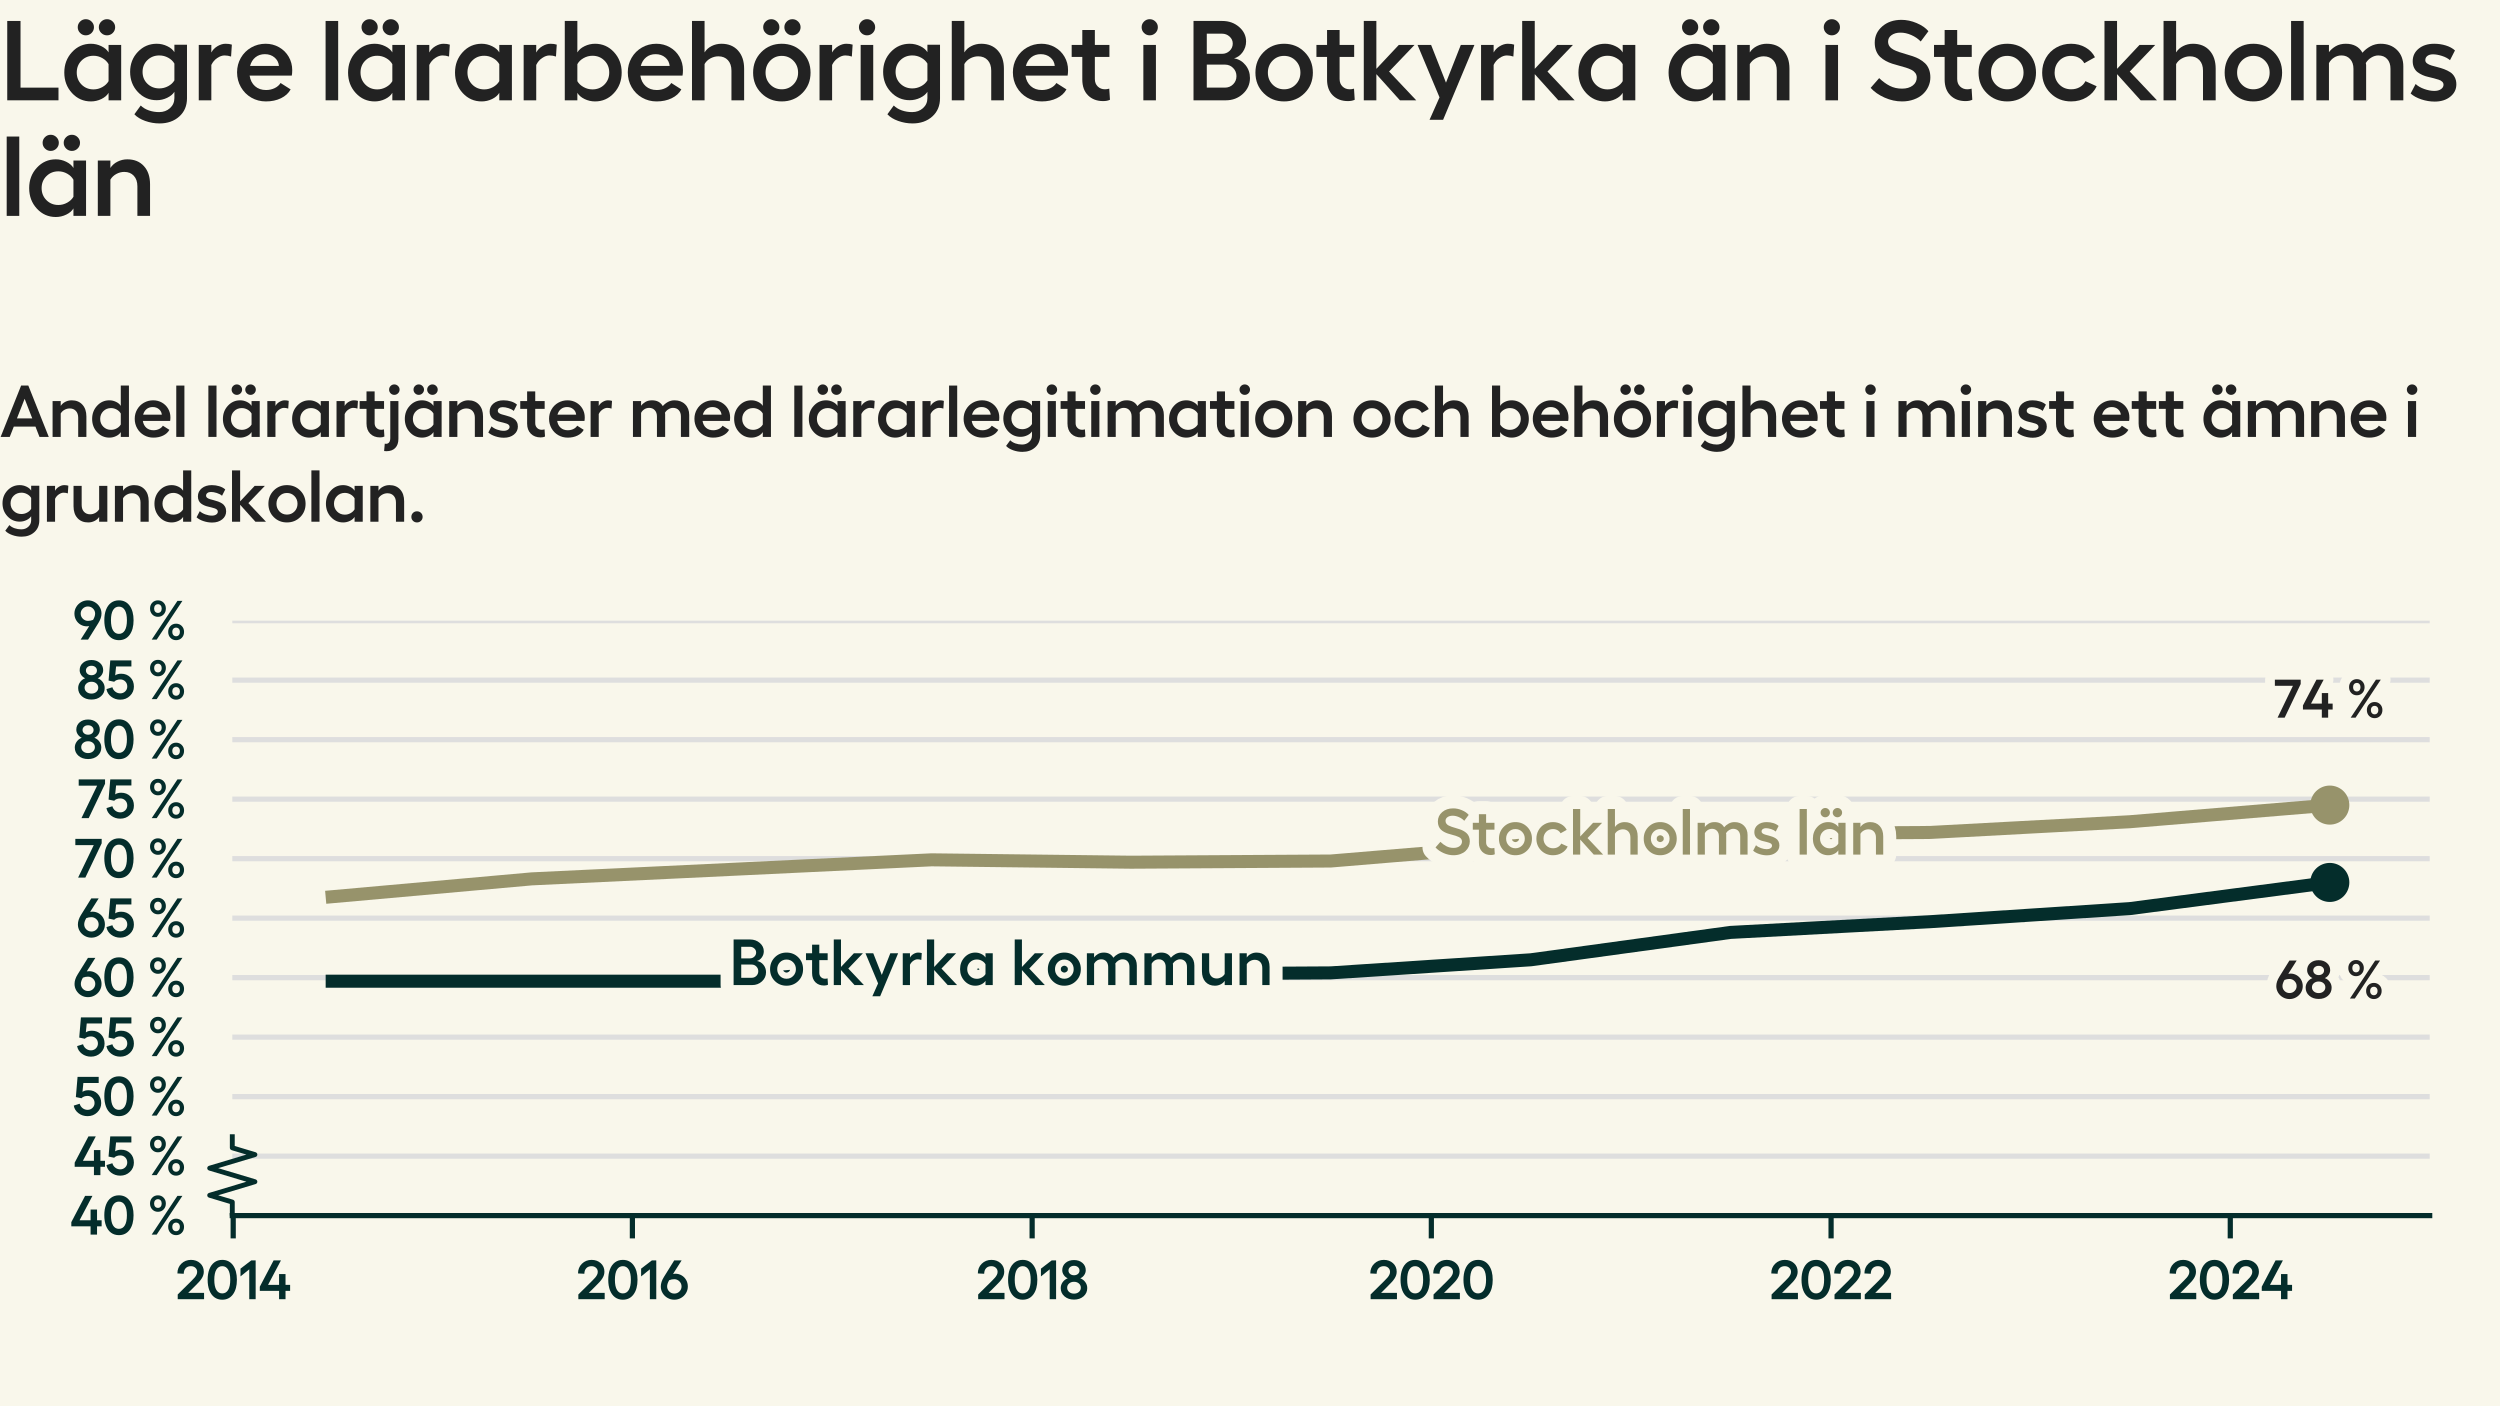 <?xml version="1.0" encoding="utf-8" standalone="no"?>
<!DOCTYPE svg PUBLIC "-//W3C//DTD SVG 1.1//EN"
  "http://www.w3.org/Graphics/SVG/1.1/DTD/svg11.dtd">
<svg xmlns:xlink="http://www.w3.org/1999/xlink" width="384pt" height="216pt" viewBox="0 0 384 216" xmlns="http://www.w3.org/2000/svg" version="1.1">
 <defs>
  <style type="text/css">*{stroke-linejoin: round; stroke-linecap: butt}</style>
 </defs>
 <g id="figure_1">
  <g id="patch_1">
   <path d="M 0 216 
L 384 216 
L 384 0 
L 0 0 
z
" style="fill: #f9f7eb"/>
  </g>
  <g id="axes_1">
   <g id="patch_2">
    <path d="M 35.68 186.72 
L 373.2 186.72 
L 373.2 95.331 
L 35.68 95.331 
z
" style="fill: #f9f7eb"/>
   </g>
   <g id="matplotlib.axis_1">
    <g id="xtick_1">
     <g id="line2d_1">
      <defs>
       <path id="m42bb43b6d1" d="M 0 0 
L 0 3.5 
" style="stroke: #042d2b; stroke-width: 0.8"/>
      </defs>
      <g>
       <use xlink:href="#m42bb43b6d1" x="35.819" y="186.72" style="fill: #042d2b; stroke: #042d2b; stroke-width: 0.8"/>
      </g>
     </g>
     <g id="text_1">
      <!-- 2014 -->
      <g style="fill: #042d2b" transform="translate(26.925 199.552) scale(0.083 -0.083)">
       <defs>
        <path id="Hellix-SemiBold-32" d="M 281 0 
L 281 544 
L 1844 2088 
Q 2100 2341 2231 2494 
Q 2363 2647 2445 2815 
Q 2528 2984 2528 3156 
Q 2528 3444 2323 3630 
Q 2119 3816 1806 3816 
Q 1425 3816 1203 3583 
Q 981 3350 978 2938 
L 244 2975 
Q 244 3656 697 4100 
Q 1150 4544 1813 4544 
Q 2453 4544 2875 4158 
Q 3297 3772 3297 3175 
Q 3297 2781 3064 2412 
Q 2831 2044 2375 1613 
L 1491 728 
L 3328 728 
L 3328 0 
L 281 0 
z
" transform="scale(0.016)"/>
        <path id="Hellix-SemiBold-30" d="M 1931 -63 
Q 1406 -63 1023 221 
Q 641 506 442 1025 
Q 244 1544 244 2241 
Q 244 2938 442 3456 
Q 641 3975 1023 4259 
Q 1406 4544 1931 4544 
Q 2725 4544 3176 3920 
Q 3628 3297 3628 2240 
Q 3628 1184 3176 560 
Q 2725 -63 1931 -63 
z
M 1931 666 
Q 2375 666 2617 1066 
Q 2859 1466 2859 2241 
Q 2859 3016 2617 3416 
Q 2375 3816 1931 3816 
Q 1494 3816 1253 3416 
Q 1013 3016 1013 2241 
Q 1013 1466 1253 1066 
Q 1494 666 1931 666 
z
" transform="scale(0.016)"/>
        <path id="Hellix-SemiBold-31" d="M 2016 4481 
L 2016 0 
L 1275 0 
L 1275 3450 
L 263 2631 
L 263 3531 
L 1503 4481 
L 2016 4481 
z
" transform="scale(0.016)"/>
        <path id="Hellix-SemiBold-34" d="M 3634 1656 
L 3634 959 
L 3103 959 
L 3103 0 
L 2356 0 
L 2356 959 
L 128 959 
L 128 1441 
L 1722 4481 
L 2572 4481 
L 1081 1656 
L 2356 1656 
L 2356 2900 
L 3103 2900 
L 3103 1656 
L 3634 1656 
z
" transform="scale(0.016)"/>
       </defs>
       <use xlink:href="#Hellix-SemiBold-32"/>
       <use xlink:href="#Hellix-SemiBold-30" transform="translate(55.957 0)"/>
       <use xlink:href="#Hellix-SemiBold-31" transform="translate(116.455 0)"/>
       <use xlink:href="#Hellix-SemiBold-34" transform="translate(154.346 0)"/>
      </g>
     </g>
    </g>
    <g id="xtick_2">
     <g id="line2d_2">
      <g>
       <use xlink:href="#m42bb43b6d1" x="97.135" y="186.72" style="fill: #042d2b; stroke: #042d2b; stroke-width: 0.8"/>
      </g>
     </g>
     <g id="text_2">
      <!-- 2016 -->
      <g style="fill: #042d2b" transform="translate(88.46 199.552) scale(0.083 -0.083)">
       <defs>
        <path id="Hellix-SemiBold-36" d="M 1856 2944 
Q 2244 2944 2573 2755 
Q 2903 2566 3100 2225 
Q 3297 1884 3297 1466 
Q 3297 1053 3086 701 
Q 2875 350 2515 143 
Q 2156 -63 1734 -63 
Q 1313 -63 953 143 
Q 594 350 383 701 
Q 172 1053 172 1466 
Q 172 1991 531 2566 
L 1722 4481 
L 2578 4481 
L 1588 2919 
Q 1769 2944 1856 2944 
z
M 1734 647 
Q 2088 647 2330 890 
Q 2572 1134 2572 1472 
Q 2572 1816 2322 2062 
Q 2072 2309 1728 2309 
Q 1425 2309 1141 2194 
Q 903 1788 903 1472 
Q 903 1134 1145 890 
Q 1388 647 1734 647 
z
" transform="scale(0.016)"/>
       </defs>
       <use xlink:href="#Hellix-SemiBold-32"/>
       <use xlink:href="#Hellix-SemiBold-30" transform="translate(55.957 0)"/>
       <use xlink:href="#Hellix-SemiBold-31" transform="translate(116.455 0)"/>
       <use xlink:href="#Hellix-SemiBold-36" transform="translate(154.346 0)"/>
      </g>
     </g>
    </g>
    <g id="xtick_3">
     <g id="line2d_3">
      <g>
       <use xlink:href="#m42bb43b6d1" x="158.536" y="186.72" style="fill: #042d2b; stroke: #042d2b; stroke-width: 0.8"/>
      </g>
     </g>
     <g id="text_3">
      <!-- 2018 -->
      <g style="fill: #042d2b" transform="translate(149.873 199.552) scale(0.083 -0.083)">
       <defs>
        <path id="Hellix-SemiBold-38" d="M 1722 -50 
Q 1050 -50 617 325 
Q 184 700 184 1281 
Q 184 1653 406 1964 
Q 628 2275 991 2413 
Q 709 2538 534 2797 
Q 359 3056 359 3347 
Q 359 3866 740 4195 
Q 1122 4525 1722 4525 
Q 2313 4525 2695 4194 
Q 3078 3863 3078 3347 
Q 3078 3053 2901 2792 
Q 2725 2531 2444 2413 
Q 2806 2278 3028 1970 
Q 3250 1663 3250 1281 
Q 3250 700 2820 325 
Q 2391 -50 1722 -50 
z
M 1262 2920 
Q 1444 2766 1722 2766 
Q 2000 2766 2178 2920 
Q 2356 3075 2356 3309 
Q 2356 3550 2178 3704 
Q 2000 3859 1722 3859 
Q 1444 3859 1262 3704 
Q 1081 3550 1081 3309 
Q 1081 3075 1262 2920 
z
M 1722 641 
Q 2063 641 2286 836 
Q 2509 1031 2509 1325 
Q 2509 1622 2286 1815 
Q 2063 2009 1722 2009 
Q 1378 2009 1153 1815 
Q 928 1622 928 1325 
Q 928 1031 1153 836 
Q 1378 641 1722 641 
z
" transform="scale(0.016)"/>
       </defs>
       <use xlink:href="#Hellix-SemiBold-32"/>
       <use xlink:href="#Hellix-SemiBold-30" transform="translate(55.957 0)"/>
       <use xlink:href="#Hellix-SemiBold-31" transform="translate(116.455 0)"/>
       <use xlink:href="#Hellix-SemiBold-38" transform="translate(154.346 0)"/>
      </g>
     </g>
    </g>
    <g id="xtick_4">
     <g id="line2d_4">
      <g>
       <use xlink:href="#m42bb43b6d1" x="219.853" y="186.72" style="fill: #042d2b; stroke: #042d2b; stroke-width: 0.8"/>
      </g>
     </g>
     <g id="text_4">
      <!-- 2020 -->
      <g style="fill: #042d2b" transform="translate(210.153 199.552) scale(0.083 -0.083)">
       <use xlink:href="#Hellix-SemiBold-32"/>
       <use xlink:href="#Hellix-SemiBold-30" transform="translate(55.957 0)"/>
       <use xlink:href="#Hellix-SemiBold-32" transform="translate(116.455 0)"/>
       <use xlink:href="#Hellix-SemiBold-30" transform="translate(172.412 0)"/>
      </g>
     </g>
    </g>
    <g id="xtick_5">
     <g id="line2d_5">
      <g>
       <use xlink:href="#m42bb43b6d1" x="281.254" y="186.72" style="fill: #042d2b; stroke: #042d2b; stroke-width: 0.8"/>
      </g>
     </g>
     <g id="text_5">
      <!-- 2022 -->
      <g style="fill: #042d2b" transform="translate(271.743 199.552) scale(0.083 -0.083)">
       <use xlink:href="#Hellix-SemiBold-32"/>
       <use xlink:href="#Hellix-SemiBold-30" transform="translate(55.957 0)"/>
       <use xlink:href="#Hellix-SemiBold-32" transform="translate(116.455 0)"/>
       <use xlink:href="#Hellix-SemiBold-32" transform="translate(172.412 0)"/>
      </g>
     </g>
    </g>
    <g id="xtick_6">
     <g id="line2d_6">
      <g>
       <use xlink:href="#m42bb43b6d1" x="342.571" y="186.72" style="fill: #042d2b; stroke: #042d2b; stroke-width: 0.8"/>
      </g>
     </g>
     <g id="text_6">
      <!-- 2024 -->
      <g style="fill: #042d2b" transform="translate(332.925 199.552) scale(0.083 -0.083)">
       <use xlink:href="#Hellix-SemiBold-32"/>
       <use xlink:href="#Hellix-SemiBold-30" transform="translate(55.957 0)"/>
       <use xlink:href="#Hellix-SemiBold-32" transform="translate(116.455 0)"/>
       <use xlink:href="#Hellix-SemiBold-34" transform="translate(172.412 0)"/>
      </g>
     </g>
    </g>
   </g>
   <g id="matplotlib.axis_2">
    <g id="ytick_1">
     <g id="line2d_7">
      <path d="M 35.68 186.72 
L 373.2 186.72 
" clip-path="url(#pf41263e7ea)" style="fill: none; stroke: #dedede; stroke-width: 0.8; stroke-linecap: square"/>
     </g>
     <g id="text_7">
      <!-- 40 % -->
      <g style="fill: #042d2b" transform="translate(10.784 189.636) scale(0.083 -0.083)">
       <defs>
        <path id="Hellix-SemiBold-a0" transform="scale(0.016)"/>
        <path id="Hellix-SemiBold-25" d="M 2209 3597 
Q 2209 3184 1948 2911 
Q 1688 2638 1294 2638 
Q 897 2638 637 2911 
Q 378 3184 378 3597 
Q 378 4006 637 4275 
Q 897 4544 1294 4544 
Q 1688 4544 1948 4273 
Q 2209 4003 2209 3597 
z
M 3547 4481 
L 4122 4481 
L 1147 0 
L 569 0 
L 3547 4481 
z
M 1728 3597 
Q 1728 3816 1609 3956 
Q 1491 4097 1294 4097 
Q 1091 4097 970 3956 
Q 850 3816 850 3597 
Q 850 3372 970 3231 
Q 1091 3091 1294 3091 
Q 1494 3091 1611 3231 
Q 1728 3372 1728 3597 
z
M 4313 897 
Q 4313 481 4052 209 
Q 3791 -63 3391 -63 
Q 2997 -63 2737 209 
Q 2478 481 2478 897 
Q 2478 1306 2737 1575 
Q 2997 1844 3391 1844 
Q 3788 1844 4050 1575 
Q 4313 1306 4313 897 
z
M 3834 897 
Q 3834 1116 3712 1252 
Q 3591 1388 3391 1388 
Q 3191 1388 3070 1252 
Q 2950 1116 2950 897 
Q 2950 675 3070 533 
Q 3191 391 3391 391 
Q 3591 391 3712 533 
Q 3834 675 3834 897 
z
" transform="scale(0.016)"/>
       </defs>
       <use xlink:href="#Hellix-SemiBold-34"/>
       <use xlink:href="#Hellix-SemiBold-30" transform="translate(59.18 0)"/>
       <use xlink:href="#Hellix-SemiBold-a0" transform="translate(119.678 0)"/>
       <use xlink:href="#Hellix-SemiBold-25" transform="translate(141.65 0)"/>
      </g>
     </g>
    </g>
    <g id="ytick_2">
     <g id="line2d_8">
      <path d="M 35.68 177.581 
L 373.2 177.581 
" clip-path="url(#pf41263e7ea)" style="fill: none; stroke: #dedede; stroke-width: 0.8; stroke-linecap: square"/>
     </g>
     <g id="text_8">
      <!-- 45 % -->
      <g style="fill: #042d2b" transform="translate(11.3 180.497) scale(0.083 -0.083)">
       <defs>
        <path id="Hellix-SemiBold-35" d="M 1703 -63 
Q 1103 -63 648 282 
Q 194 628 103 1159 
L 788 1375 
Q 875 1059 1128 862 
Q 1381 666 1703 666 
Q 2041 666 2275 897 
Q 2509 1128 2509 1459 
Q 2509 1813 2278 2045 
Q 2047 2278 1703 2278 
Q 1488 2278 1298 2208 
Q 1109 2138 997 2009 
L 347 2144 
L 544 4481 
L 2988 4481 
L 2988 3775 
L 1216 3775 
L 1113 2747 
Q 1372 2938 1813 2938 
Q 2444 2938 2861 2523 
Q 3278 2109 3278 1447 
Q 3278 816 2820 376 
Q 2363 -63 1703 -63 
z
" transform="scale(0.016)"/>
       </defs>
       <use xlink:href="#Hellix-SemiBold-34"/>
       <use xlink:href="#Hellix-SemiBold-35" transform="translate(59.18 0)"/>
       <use xlink:href="#Hellix-SemiBold-a0" transform="translate(113.477 0)"/>
       <use xlink:href="#Hellix-SemiBold-25" transform="translate(135.449 0)"/>
      </g>
     </g>
    </g>
    <g id="ytick_3">
     <g id="line2d_9">
      <path d="M 35.68 168.442 
L 373.2 168.442 
" clip-path="url(#pf41263e7ea)" style="fill: none; stroke: #dedede; stroke-width: 0.8; stroke-linecap: square"/>
     </g>
     <g id="text_9">
      <!-- 50 % -->
      <g style="fill: #042d2b" transform="translate(11.191 171.358) scale(0.083 -0.083)">
       <use xlink:href="#Hellix-SemiBold-35"/>
       <use xlink:href="#Hellix-SemiBold-30" transform="translate(54.297 0)"/>
       <use xlink:href="#Hellix-SemiBold-a0" transform="translate(114.795 0)"/>
       <use xlink:href="#Hellix-SemiBold-25" transform="translate(136.768 0)"/>
      </g>
     </g>
    </g>
    <g id="ytick_4">
     <g id="line2d_10">
      <path d="M 35.68 159.303 
L 373.2 159.303 
" clip-path="url(#pf41263e7ea)" style="fill: none; stroke: #dedede; stroke-width: 0.8; stroke-linecap: square"/>
     </g>
     <g id="text_10">
      <!-- 55 % -->
      <g style="fill: #042d2b" transform="translate(11.708 162.219) scale(0.083 -0.083)">
       <use xlink:href="#Hellix-SemiBold-35"/>
       <use xlink:href="#Hellix-SemiBold-35" transform="translate(54.297 0)"/>
       <use xlink:href="#Hellix-SemiBold-a0" transform="translate(108.594 0)"/>
       <use xlink:href="#Hellix-SemiBold-25" transform="translate(130.566 0)"/>
      </g>
     </g>
    </g>
    <g id="ytick_5">
     <g id="line2d_11">
      <path d="M 35.68 150.164 
L 373.2 150.164 
" clip-path="url(#pf41263e7ea)" style="fill: none; stroke: #dedede; stroke-width: 0.8; stroke-linecap: square"/>
     </g>
     <g id="text_11">
      <!-- 60 % -->
      <g style="fill: #042d2b" transform="translate(11.22 153.081) scale(0.083 -0.083)">
       <use xlink:href="#Hellix-SemiBold-36"/>
       <use xlink:href="#Hellix-SemiBold-30" transform="translate(53.955 0)"/>
       <use xlink:href="#Hellix-SemiBold-a0" transform="translate(114.453 0)"/>
       <use xlink:href="#Hellix-SemiBold-25" transform="translate(136.426 0)"/>
      </g>
     </g>
    </g>
    <g id="ytick_6">
     <g id="line2d_12">
      <path d="M 35.68 141.025 
L 373.2 141.025 
" clip-path="url(#pf41263e7ea)" style="fill: none; stroke: #dedede; stroke-width: 0.8; stroke-linecap: square"/>
     </g>
     <g id="text_12">
      <!-- 65 % -->
      <g style="fill: #042d2b" transform="translate(11.736 143.942) scale(0.083 -0.083)">
       <use xlink:href="#Hellix-SemiBold-36"/>
       <use xlink:href="#Hellix-SemiBold-35" transform="translate(53.955 0)"/>
       <use xlink:href="#Hellix-SemiBold-a0" transform="translate(108.252 0)"/>
       <use xlink:href="#Hellix-SemiBold-25" transform="translate(130.225 0)"/>
      </g>
     </g>
    </g>
    <g id="ytick_7">
     <g id="line2d_13">
      <path d="M 35.68 131.887 
L 373.2 131.887 
" clip-path="url(#pf41263e7ea)" style="fill: none; stroke: #dedede; stroke-width: 0.8; stroke-linecap: square"/>
     </g>
     <g id="text_13">
      <!-- 70 % -->
      <g style="fill: #042d2b" transform="translate(11.443 134.803) scale(0.083 -0.083)">
       <defs>
        <path id="Hellix-SemiBold-37" d="M 97 4481 
L 3144 4481 
L 3144 3969 
L 1253 0 
L 416 0 
L 2228 3756 
L 97 3756 
L 97 4481 
z
" transform="scale(0.016)"/>
       </defs>
       <use xlink:href="#Hellix-SemiBold-37"/>
       <use xlink:href="#Hellix-SemiBold-30" transform="translate(51.27 0)"/>
       <use xlink:href="#Hellix-SemiBold-a0" transform="translate(111.768 0)"/>
       <use xlink:href="#Hellix-SemiBold-25" transform="translate(133.74 0)"/>
      </g>
     </g>
    </g>
    <g id="ytick_8">
     <g id="line2d_14">
      <path d="M 35.68 122.748 
L 373.2 122.748 
" clip-path="url(#pf41263e7ea)" style="fill: none; stroke: #dedede; stroke-width: 0.8; stroke-linecap: square"/>
     </g>
     <g id="text_14">
      <!-- 75 % -->
      <g style="fill: #042d2b" transform="translate(11.96 125.664) scale(0.083 -0.083)">
       <use xlink:href="#Hellix-SemiBold-37"/>
       <use xlink:href="#Hellix-SemiBold-35" transform="translate(51.27 0)"/>
       <use xlink:href="#Hellix-SemiBold-a0" transform="translate(105.566 0)"/>
       <use xlink:href="#Hellix-SemiBold-25" transform="translate(127.539 0)"/>
      </g>
     </g>
    </g>
    <g id="ytick_9">
     <g id="line2d_15">
      <path d="M 35.68 113.609 
L 373.2 113.609 
" clip-path="url(#pf41263e7ea)" style="fill: none; stroke: #dedede; stroke-width: 0.8; stroke-linecap: square"/>
     </g>
     <g id="text_15">
      <!-- 80 % -->
      <g style="fill: #042d2b" transform="translate(11.244 116.525) scale(0.083 -0.083)">
       <use xlink:href="#Hellix-SemiBold-38"/>
       <use xlink:href="#Hellix-SemiBold-30" transform="translate(53.662 0)"/>
       <use xlink:href="#Hellix-SemiBold-a0" transform="translate(114.16 0)"/>
       <use xlink:href="#Hellix-SemiBold-25" transform="translate(136.133 0)"/>
      </g>
     </g>
    </g>
    <g id="ytick_10">
     <g id="line2d_16">
      <path d="M 35.68 104.47 
L 373.2 104.47 
" clip-path="url(#pf41263e7ea)" style="fill: none; stroke: #dedede; stroke-width: 0.8; stroke-linecap: square"/>
     </g>
     <g id="text_16">
      <!-- 85 % -->
      <g style="fill: #042d2b" transform="translate(11.761 107.386) scale(0.083 -0.083)">
       <use xlink:href="#Hellix-SemiBold-38"/>
       <use xlink:href="#Hellix-SemiBold-35" transform="translate(53.662 0)"/>
       <use xlink:href="#Hellix-SemiBold-a0" transform="translate(107.959 0)"/>
       <use xlink:href="#Hellix-SemiBold-25" transform="translate(129.932 0)"/>
      </g>
     </g>
    </g>
    <g id="ytick_11">
     <g id="line2d_17">
      <path d="M 35.68 95.331 
L 373.2 95.331 
" clip-path="url(#pf41263e7ea)" style="fill: none; stroke: #dedede; stroke-width: 0.8; stroke-linecap: square"/>
     </g>
     <g id="text_17">
      <!-- 90 % -->
      <g style="fill: #042d2b" transform="translate(11.22 98.247) scale(0.083 -0.083)">
       <defs>
        <path id="Hellix-SemiBold-39" d="M 940 4337 
Q 1300 4544 1722 4544 
Q 2144 4544 2505 4337 
Q 2866 4131 3078 3779 
Q 3291 3428 3291 3016 
Q 3291 2500 2925 1913 
L 1734 0 
L 878 0 
L 1869 1563 
Q 1688 1538 1600 1538 
Q 1213 1538 883 1727 
Q 553 1916 356 2256 
Q 159 2597 159 3016 
Q 159 3428 370 3779 
Q 581 4131 940 4337 
z
M 2316 2284 
Q 2553 2691 2553 3009 
Q 2553 3347 2311 3590 
Q 2069 3834 1722 3834 
Q 1372 3834 1128 3590 
Q 884 3347 884 3009 
Q 884 2666 1134 2417 
Q 1384 2169 1728 2169 
Q 2031 2169 2316 2284 
z
" transform="scale(0.016)"/>
       </defs>
       <use xlink:href="#Hellix-SemiBold-39"/>
       <use xlink:href="#Hellix-SemiBold-30" transform="translate(53.955 0)"/>
       <use xlink:href="#Hellix-SemiBold-a0" transform="translate(114.453 0)"/>
       <use xlink:href="#Hellix-SemiBold-25" transform="translate(136.426 0)"/>
      </g>
     </g>
    </g>
   </g>
   <g id="line2d_18">
    <defs>
     <path id="mc3f9bdf8a2" d="M 0 0 
L 0 -2.083 
L -3.472 -3.125 
L 3.472 -5.208 
L -3.472 -7.292 
L 3.472 -9.375 
L 0 -10.417 
L 0 -12.5 
" style="stroke: #042d2b; stroke-width: 0.75"/>
    </defs>
    <g>
     <use xlink:href="#mc3f9bdf8a2" x="35.68" y="186.72" style="fill-opacity: 0; stroke: #042d2b; stroke-width: 0.75"/>
    </g>
   </g>
   <g id="patch_3">
    <path d="M 35.68 186.72 
L 373.2 186.72 
" style="fill: none; stroke: #042d2b; stroke-width: 0.8; stroke-linejoin: miter; stroke-linecap: square"/>
   </g>
   <g id="line2d_19">
    <path clip-path="url(#pf41263e7ea)" style="fill: none; stroke: #444444; stroke-linecap: square"/>
   </g>
   <g id="line2d_20">
    <path d="M 51.022 137.735 
L 81.68 134.994 
L 112.423 133.532 
L 143.081 132.069 
L 173.74 132.435 
L 204.398 132.252 
L 235.14 129.693 
L 265.799 128.048 
L 296.457 127.865 
L 327.116 126.22 
L 357.858 123.662 
" clip-path="url(#pf41263e7ea)" style="fill: none; stroke: #97936b; stroke-width: 2; stroke-linecap: square"/>
   </g>
   <g id="line2d_21">
    <path d="M 357.858 123.662 
" clip-path="url(#pf41263e7ea)" style="fill: none; stroke: #97936b; stroke-width: 2; stroke-linecap: square"/>
    <defs>
     <path id="m1b8e3ab39c" d="M 0 2.5 
C 0.663 2.5 1.299 2.237 1.768 1.768 
C 2.237 1.299 2.5 0.663 2.5 0 
C 2.5 -0.663 2.237 -1.299 1.768 -1.768 
C 1.299 -2.237 0.663 -2.5 0 -2.5 
C -0.663 -2.5 -1.299 -2.237 -1.768 -1.768 
C -2.237 -1.299 -2.5 -0.663 -2.5 0 
C -2.5 0.663 -2.237 1.299 -1.768 1.768 
C -1.299 2.237 -0.663 2.5 0 2.5 
z
" style="stroke: #97936b"/>
    </defs>
    <g clip-path="url(#pf41263e7ea)">
     <use xlink:href="#m1b8e3ab39c" x="357.858" y="123.662" style="fill: #97936b; stroke: #97936b"/>
    </g>
   </g>
   <g id="line2d_22">
    <path d="M 51.022 150.713 
L 81.68 150.713 
L 112.423 150.713 
L 143.081 148.154 
L 173.74 149.616 
L 204.398 149.433 
L 235.14 147.423 
L 265.799 143.219 
L 296.457 141.574 
L 327.116 139.563 
L 357.858 135.542 
" clip-path="url(#pf41263e7ea)" style="fill: none; stroke: #042d2b; stroke-width: 2; stroke-linecap: square"/>
   </g>
   <g id="line2d_23">
    <path d="M 357.858 135.542 
" clip-path="url(#pf41263e7ea)" style="fill: none; stroke: #042d2b; stroke-width: 2; stroke-linecap: square"/>
    <defs>
     <path id="m1ced6464ae" d="M 0 2.5 
C 0.663 2.5 1.299 2.237 1.768 1.768 
C 2.237 1.299 2.5 0.663 2.5 0 
C 2.5 -0.663 2.237 -1.299 1.768 -1.768 
C 1.299 -2.237 0.663 -2.5 0 -2.5 
C -0.663 -2.5 -1.299 -2.237 -1.768 -1.768 
C -2.237 -1.299 -2.5 -0.663 -2.5 0 
C -2.5 0.663 -2.237 1.299 -1.768 1.768 
C -1.299 2.237 -0.663 2.5 0 2.5 
z
" style="stroke: #042d2b"/>
    </defs>
    <g clip-path="url(#pf41263e7ea)">
     <use xlink:href="#m1ced6464ae" x="357.858" y="135.542" style="fill: #042d2b; stroke: #042d2b"/>
    </g>
   </g>
   <g id="text_18">
    <path d="M 112.681 151.307 
L 112.681 144.305 
L 115.22 144.305 
Q 116.095 144.305 116.707 144.838 
Q 117.32 145.37 117.32 146.116 
Q 117.32 146.634 117.015 147.059 
Q 116.71 147.484 116.26 147.605 
Q 116.867 147.704 117.264 148.193 
Q 117.662 148.68 117.662 149.34 
Q 117.662 150.165 117.039 150.737 
Q 116.417 151.307 115.532 151.307 
L 112.681 151.307 
z
M 113.853 147.205 
L 115.192 147.205 
Q 115.592 147.205 115.867 146.941 
Q 116.143 146.677 116.143 146.298 
Q 116.143 145.935 115.862 145.682 
Q 115.582 145.427 115.192 145.427 
L 113.853 145.427 
L 113.853 147.205 
z
M 113.853 150.188 
L 115.45 150.188 
Q 115.884 150.188 116.176 149.896 
Q 116.47 149.602 116.47 149.177 
Q 116.47 148.748 116.174 148.452 
Q 115.879 148.157 115.46 148.157 
L 113.853 148.157 
L 113.853 150.188 
z
M 119.009 147.049 
Q 119.737 146.316 120.81 146.316 
Q 121.885 146.316 122.618 147.049 
Q 123.351 147.782 123.351 148.866 
Q 123.351 149.949 122.618 150.677 
Q 121.885 151.405 120.81 151.405 
Q 119.737 151.405 119.009 150.677 
Q 118.282 149.949 118.282 148.866 
Q 118.282 147.782 119.009 147.049 
z
M 121.835 147.812 
Q 121.421 147.387 120.81 147.387 
Q 120.201 147.387 119.79 147.812 
Q 119.381 148.235 119.381 148.865 
Q 119.381 149.49 119.793 149.913 
Q 120.206 150.335 120.812 150.335 
Q 121.421 150.335 121.835 149.91 
Q 122.251 149.485 122.251 148.865 
Q 122.251 148.235 121.835 147.812 
z
M 127.115 150.277 
L 127.178 151.259 
Q 126.939 151.376 126.578 151.376 
Q 125.753 151.376 125.245 150.871 
Q 124.737 150.365 124.737 149.476 
L 124.737 147.479 
L 123.8 147.479 
L 123.8 146.42 
L 124.737 146.42 
L 124.737 145.105 
L 125.845 145.105 
L 125.845 146.42 
L 127.129 146.42 
L 127.129 147.479 
L 125.845 147.479 
L 125.845 149.427 
Q 125.845 149.841 126.101 150.088 
Q 126.358 150.335 126.739 150.335 
Q 126.92 150.335 127.115 150.277 
z
M 132.697 151.307 
L 131.256 151.307 
L 129.176 148.998 
L 129.176 151.307 
L 128.067 151.307 
L 128.067 144.305 
L 129.176 144.305 
L 129.176 148.529 
L 131.158 146.42 
L 132.545 146.42 
L 130.298 148.768 
L 132.697 151.307 
z
M 136.754 146.42 
L 137.955 146.42 
L 135.191 153.026 
L 133.994 153.026 
L 134.874 151.048 
L 132.935 146.42 
L 134.132 146.42 
L 135.444 149.749 
L 136.754 146.42 
z
M 141.022 146.316 
Q 141.358 146.316 141.583 146.395 
L 141.514 147.445 
Q 141.231 147.348 140.933 147.348 
Q 140.631 147.348 140.294 147.574 
Q 139.956 147.801 139.772 148.187 
L 139.772 151.307 
L 138.663 151.307 
L 138.663 146.42 
L 139.772 146.42 
L 139.772 147.088 
Q 139.952 146.746 140.313 146.532 
Q 140.675 146.316 141.022 146.316 
z
M 147.008 151.307 
L 145.567 151.307 
L 143.488 148.998 
L 143.488 151.307 
L 142.378 151.307 
L 142.378 144.305 
L 143.488 144.305 
L 143.488 148.529 
L 145.469 146.42 
L 146.857 146.42 
L 144.61 148.768 
L 147.008 151.307 
z
M 151.373 146.42 
L 152.486 146.42 
L 152.486 151.307 
L 151.373 151.307 
L 151.373 150.648 
Q 151.178 150.98 150.74 151.193 
Q 150.303 151.405 149.815 151.405 
Q 148.829 151.405 148.148 150.668 
Q 147.467 149.93 147.467 148.855 
Q 147.467 147.791 148.148 147.054 
Q 148.829 146.316 149.815 146.316 
Q 150.298 146.316 150.737 146.532 
Q 151.178 146.746 151.373 147.079 
L 151.373 146.42 
z
M 150.045 150.345 
Q 150.454 150.345 150.823 150.14 
Q 151.192 149.935 151.373 149.618 
L 151.373 148.118 
Q 151.192 147.791 150.825 147.584 
Q 150.459 147.376 150.045 147.376 
Q 149.415 147.376 148.99 147.799 
Q 148.565 148.221 148.565 148.855 
Q 148.565 149.49 148.99 149.918 
Q 149.415 150.345 150.045 150.345 
z
M 160.49 151.307 
L 159.049 151.307 
L 156.969 148.998 
L 156.969 151.307 
L 155.86 151.307 
L 155.86 144.305 
L 156.969 144.305 
L 156.969 148.529 
L 158.95 146.42 
L 160.338 146.42 
L 158.091 148.768 
L 160.49 151.307 
z
M 161.675 147.049 
Q 162.403 146.316 163.476 146.316 
Q 164.551 146.316 165.284 147.049 
Q 166.017 147.782 166.017 148.866 
Q 166.017 149.949 165.284 150.677 
Q 164.551 151.405 163.476 151.405 
Q 162.403 151.405 161.675 150.677 
Q 160.948 149.949 160.948 148.866 
Q 160.948 147.782 161.675 147.049 
z
M 164.501 147.812 
Q 164.087 147.387 163.476 147.387 
Q 162.867 147.387 162.456 147.812 
Q 162.047 148.235 162.047 148.865 
Q 162.047 149.49 162.459 149.913 
Q 162.872 150.335 163.478 150.335 
Q 164.087 150.335 164.501 149.91 
Q 164.917 149.485 164.917 148.865 
Q 164.917 148.235 164.501 147.812 
z
M 172.613 146.316 
Q 173.506 146.316 174.061 146.866 
Q 174.616 147.415 174.616 148.318 
L 174.616 151.307 
L 173.483 151.307 
L 173.483 148.529 
Q 173.483 147.982 173.194 147.665 
Q 172.906 147.348 172.413 147.348 
Q 172.091 147.348 171.783 147.538 
Q 171.475 147.727 171.305 148.016 
L 171.334 148.187 
L 171.334 151.307 
L 170.216 151.307 
L 170.216 148.529 
Q 170.216 147.987 169.922 147.668 
Q 169.63 147.348 169.161 147.348 
Q 168.8 147.348 168.505 147.535 
Q 168.209 147.723 168.053 148.026 
L 168.053 151.307 
L 166.944 151.307 
L 166.944 146.42 
L 168.053 146.42 
L 168.053 147.059 
Q 168.272 146.755 168.647 146.537 
Q 169.024 146.316 169.542 146.316 
Q 170.563 146.316 171.011 147.107 
Q 171.295 146.771 171.709 146.545 
Q 172.125 146.316 172.613 146.316 
z
M 181.45 146.316 
Q 182.344 146.316 182.899 146.866 
Q 183.454 147.415 183.454 148.318 
L 183.454 151.307 
L 182.321 151.307 
L 182.321 148.529 
Q 182.321 147.982 182.032 147.665 
Q 181.744 147.348 181.25 147.348 
Q 180.929 147.348 180.621 147.538 
Q 180.313 147.727 180.143 148.016 
L 180.172 148.187 
L 180.172 151.307 
L 179.054 151.307 
L 179.054 148.529 
Q 179.054 147.987 178.76 147.668 
Q 178.468 147.348 177.999 147.348 
Q 177.638 147.348 177.343 147.535 
Q 177.047 147.723 176.891 148.026 
L 176.891 151.307 
L 175.782 151.307 
L 175.782 146.42 
L 176.891 146.42 
L 176.891 147.059 
Q 177.11 146.755 177.485 146.537 
Q 177.861 146.316 178.38 146.316 
Q 179.4 146.316 179.849 147.107 
Q 180.133 146.771 180.547 146.545 
Q 180.963 146.316 181.45 146.316 
z
M 188.112 146.42 
L 189.229 146.42 
L 189.229 151.307 
L 188.112 151.307 
L 188.112 150.648 
Q 187.896 150.995 187.488 151.201 
Q 187.081 151.405 186.616 151.405 
Q 185.695 151.405 185.157 150.812 
Q 184.62 150.218 184.62 149.198 
L 184.62 146.42 
L 185.729 146.42 
L 185.729 149.027 
Q 185.729 149.613 186.046 149.955 
Q 186.363 150.296 186.89 150.296 
Q 187.257 150.296 187.591 150.109 
Q 187.926 149.92 188.112 149.607 
L 188.112 146.42 
z
M 193.004 146.316 
Q 193.921 146.316 194.463 146.913 
Q 195.005 147.509 195.005 148.52 
L 195.005 151.307 
L 193.888 151.307 
L 193.888 148.695 
Q 193.888 148.109 193.573 147.768 
Q 193.257 147.426 192.735 147.426 
Q 192.358 147.426 192.024 147.612 
Q 191.69 147.796 191.505 148.109 
L 191.505 151.307 
L 190.396 151.307 
L 190.396 146.42 
L 191.505 146.42 
L 191.505 147.079 
Q 191.729 146.727 192.133 146.523 
Q 192.54 146.316 193.004 146.316 
z
" clip-path="url(#pf41263e7ea)" style="fill: #042d2b; stroke: #f9f7eb; stroke-width: 4"/>
    <path d="M 112.681 151.307 
L 112.681 144.305 
L 115.22 144.305 
Q 116.095 144.305 116.707 144.838 
Q 117.32 145.37 117.32 146.116 
Q 117.32 146.634 117.015 147.059 
Q 116.71 147.484 116.26 147.605 
Q 116.867 147.704 117.264 148.193 
Q 117.662 148.68 117.662 149.34 
Q 117.662 150.165 117.039 150.737 
Q 116.417 151.307 115.532 151.307 
L 112.681 151.307 
z
M 113.853 147.205 
L 115.192 147.205 
Q 115.592 147.205 115.867 146.941 
Q 116.143 146.677 116.143 146.298 
Q 116.143 145.935 115.862 145.682 
Q 115.582 145.427 115.192 145.427 
L 113.853 145.427 
L 113.853 147.205 
z
M 113.853 150.188 
L 115.45 150.188 
Q 115.884 150.188 116.176 149.896 
Q 116.47 149.602 116.47 149.177 
Q 116.47 148.748 116.174 148.452 
Q 115.879 148.157 115.46 148.157 
L 113.853 148.157 
L 113.853 150.188 
z
M 119.009 147.049 
Q 119.737 146.316 120.81 146.316 
Q 121.885 146.316 122.618 147.049 
Q 123.351 147.782 123.351 148.866 
Q 123.351 149.949 122.618 150.677 
Q 121.885 151.405 120.81 151.405 
Q 119.737 151.405 119.009 150.677 
Q 118.282 149.949 118.282 148.866 
Q 118.282 147.782 119.009 147.049 
z
M 121.835 147.812 
Q 121.421 147.387 120.81 147.387 
Q 120.201 147.387 119.79 147.812 
Q 119.381 148.235 119.381 148.865 
Q 119.381 149.49 119.793 149.913 
Q 120.206 150.335 120.812 150.335 
Q 121.421 150.335 121.835 149.91 
Q 122.251 149.485 122.251 148.865 
Q 122.251 148.235 121.835 147.812 
z
M 127.115 150.277 
L 127.178 151.259 
Q 126.939 151.376 126.578 151.376 
Q 125.753 151.376 125.245 150.871 
Q 124.737 150.365 124.737 149.476 
L 124.737 147.479 
L 123.8 147.479 
L 123.8 146.42 
L 124.737 146.42 
L 124.737 145.105 
L 125.845 145.105 
L 125.845 146.42 
L 127.129 146.42 
L 127.129 147.479 
L 125.845 147.479 
L 125.845 149.427 
Q 125.845 149.841 126.101 150.088 
Q 126.358 150.335 126.739 150.335 
Q 126.92 150.335 127.115 150.277 
z
M 132.697 151.307 
L 131.256 151.307 
L 129.176 148.998 
L 129.176 151.307 
L 128.067 151.307 
L 128.067 144.305 
L 129.176 144.305 
L 129.176 148.529 
L 131.158 146.42 
L 132.545 146.42 
L 130.298 148.768 
L 132.697 151.307 
z
M 136.754 146.42 
L 137.955 146.42 
L 135.191 153.026 
L 133.994 153.026 
L 134.874 151.048 
L 132.935 146.42 
L 134.132 146.42 
L 135.444 149.749 
L 136.754 146.42 
z
M 141.022 146.316 
Q 141.358 146.316 141.583 146.395 
L 141.514 147.445 
Q 141.231 147.348 140.933 147.348 
Q 140.631 147.348 140.294 147.574 
Q 139.956 147.801 139.772 148.187 
L 139.772 151.307 
L 138.663 151.307 
L 138.663 146.42 
L 139.772 146.42 
L 139.772 147.088 
Q 139.952 146.746 140.313 146.532 
Q 140.675 146.316 141.022 146.316 
z
M 147.008 151.307 
L 145.567 151.307 
L 143.488 148.998 
L 143.488 151.307 
L 142.378 151.307 
L 142.378 144.305 
L 143.488 144.305 
L 143.488 148.529 
L 145.469 146.42 
L 146.857 146.42 
L 144.61 148.768 
L 147.008 151.307 
z
M 151.373 146.42 
L 152.486 146.42 
L 152.486 151.307 
L 151.373 151.307 
L 151.373 150.648 
Q 151.178 150.98 150.74 151.193 
Q 150.303 151.405 149.815 151.405 
Q 148.829 151.405 148.148 150.668 
Q 147.467 149.93 147.467 148.855 
Q 147.467 147.791 148.148 147.054 
Q 148.829 146.316 149.815 146.316 
Q 150.298 146.316 150.737 146.532 
Q 151.178 146.746 151.373 147.079 
L 151.373 146.42 
z
M 150.045 150.345 
Q 150.454 150.345 150.823 150.14 
Q 151.192 149.935 151.373 149.618 
L 151.373 148.118 
Q 151.192 147.791 150.825 147.584 
Q 150.459 147.376 150.045 147.376 
Q 149.415 147.376 148.99 147.799 
Q 148.565 148.221 148.565 148.855 
Q 148.565 149.49 148.99 149.918 
Q 149.415 150.345 150.045 150.345 
z
M 160.49 151.307 
L 159.049 151.307 
L 156.969 148.998 
L 156.969 151.307 
L 155.86 151.307 
L 155.86 144.305 
L 156.969 144.305 
L 156.969 148.529 
L 158.95 146.42 
L 160.338 146.42 
L 158.091 148.768 
L 160.49 151.307 
z
M 161.675 147.049 
Q 162.403 146.316 163.476 146.316 
Q 164.551 146.316 165.284 147.049 
Q 166.017 147.782 166.017 148.866 
Q 166.017 149.949 165.284 150.677 
Q 164.551 151.405 163.476 151.405 
Q 162.403 151.405 161.675 150.677 
Q 160.948 149.949 160.948 148.866 
Q 160.948 147.782 161.675 147.049 
z
M 164.501 147.812 
Q 164.087 147.387 163.476 147.387 
Q 162.867 147.387 162.456 147.812 
Q 162.047 148.235 162.047 148.865 
Q 162.047 149.49 162.459 149.913 
Q 162.872 150.335 163.478 150.335 
Q 164.087 150.335 164.501 149.91 
Q 164.917 149.485 164.917 148.865 
Q 164.917 148.235 164.501 147.812 
z
M 172.613 146.316 
Q 173.506 146.316 174.061 146.866 
Q 174.616 147.415 174.616 148.318 
L 174.616 151.307 
L 173.483 151.307 
L 173.483 148.529 
Q 173.483 147.982 173.194 147.665 
Q 172.906 147.348 172.413 147.348 
Q 172.091 147.348 171.783 147.538 
Q 171.475 147.727 171.305 148.016 
L 171.334 148.187 
L 171.334 151.307 
L 170.216 151.307 
L 170.216 148.529 
Q 170.216 147.987 169.922 147.668 
Q 169.63 147.348 169.161 147.348 
Q 168.8 147.348 168.505 147.535 
Q 168.209 147.723 168.053 148.026 
L 168.053 151.307 
L 166.944 151.307 
L 166.944 146.42 
L 168.053 146.42 
L 168.053 147.059 
Q 168.272 146.755 168.647 146.537 
Q 169.024 146.316 169.542 146.316 
Q 170.563 146.316 171.011 147.107 
Q 171.295 146.771 171.709 146.545 
Q 172.125 146.316 172.613 146.316 
z
M 181.45 146.316 
Q 182.344 146.316 182.899 146.866 
Q 183.454 147.415 183.454 148.318 
L 183.454 151.307 
L 182.321 151.307 
L 182.321 148.529 
Q 182.321 147.982 182.032 147.665 
Q 181.744 147.348 181.25 147.348 
Q 180.929 147.348 180.621 147.538 
Q 180.313 147.727 180.143 148.016 
L 180.172 148.187 
L 180.172 151.307 
L 179.054 151.307 
L 179.054 148.529 
Q 179.054 147.987 178.76 147.668 
Q 178.468 147.348 177.999 147.348 
Q 177.638 147.348 177.343 147.535 
Q 177.047 147.723 176.891 148.026 
L 176.891 151.307 
L 175.782 151.307 
L 175.782 146.42 
L 176.891 146.42 
L 176.891 147.059 
Q 177.11 146.755 177.485 146.537 
Q 177.861 146.316 178.38 146.316 
Q 179.4 146.316 179.849 147.107 
Q 180.133 146.771 180.547 146.545 
Q 180.963 146.316 181.45 146.316 
z
M 188.112 146.42 
L 189.229 146.42 
L 189.229 151.307 
L 188.112 151.307 
L 188.112 150.648 
Q 187.896 150.995 187.488 151.201 
Q 187.081 151.405 186.616 151.405 
Q 185.695 151.405 185.157 150.812 
Q 184.62 150.218 184.62 149.198 
L 184.62 146.42 
L 185.729 146.42 
L 185.729 149.027 
Q 185.729 149.613 186.046 149.955 
Q 186.363 150.296 186.89 150.296 
Q 187.257 150.296 187.591 150.109 
Q 187.926 149.92 188.112 149.607 
L 188.112 146.42 
z
M 193.004 146.316 
Q 193.921 146.316 194.463 146.913 
Q 195.005 147.509 195.005 148.52 
L 195.005 151.307 
L 193.888 151.307 
L 193.888 148.695 
Q 193.888 148.109 193.573 147.768 
Q 193.257 147.426 192.735 147.426 
Q 192.358 147.426 192.024 147.612 
Q 191.69 147.796 191.505 148.109 
L 191.505 151.307 
L 190.396 151.307 
L 190.396 146.42 
L 191.505 146.42 
L 191.505 147.079 
Q 191.729 146.727 192.133 146.523 
Q 192.54 146.316 193.004 146.316 
z
" clip-path="url(#pf41263e7ea)" style="fill: #042d2b"/>
   </g>
   <g id="text_19">
    <path d="M 223.214 124.165 
Q 223.883 124.165 224.556 124.451 
Q 225.23 124.737 225.592 125.167 
L 224.913 126.075 
Q 224.561 125.714 224.08 125.505 
Q 223.6 125.294 223.127 125.294 
Q 222.642 125.294 222.338 125.514 
Q 222.033 125.733 222.033 126.084 
Q 222.033 126.323 222.159 126.503 
Q 222.286 126.681 222.503 126.795 
Q 222.72 126.909 222.998 127.003 
Q 223.277 127.095 223.586 127.184 
Q 223.897 127.272 224.206 127.375 
Q 224.517 127.476 224.795 127.633 
Q 225.073 127.789 225.291 127.994 
Q 225.509 128.198 225.636 128.519 
Q 225.763 128.839 225.763 129.244 
Q 225.763 129.664 225.589 130.048 
Q 225.416 130.431 225.1 130.725 
Q 224.786 131.017 224.308 131.19 
Q 223.83 131.364 223.263 131.364 
Q 222.481 131.364 221.722 131.026 
Q 220.963 130.689 220.494 130.167 
L 221.245 129.308 
Q 221.705 129.747 222.186 129.992 
Q 222.667 130.236 223.263 130.236 
Q 223.844 130.236 224.202 129.965 
Q 224.561 129.694 224.561 129.253 
Q 224.561 129.025 224.434 128.855 
Q 224.308 128.683 224.092 128.575 
Q 223.878 128.467 223.6 128.38 
Q 223.322 128.292 223.014 128.212 
Q 222.706 128.131 222.4 128.034 
Q 222.095 127.936 221.817 127.784 
Q 221.539 127.633 221.323 127.428 
Q 221.109 127.222 220.981 126.905 
Q 220.855 126.587 220.855 126.178 
Q 220.855 125.319 221.519 124.742 
Q 222.183 124.165 223.214 124.165 
z
M 229.537 130.236 
L 229.6 131.217 
Q 229.361 131.334 229 131.334 
Q 228.175 131.334 227.667 130.83 
Q 227.159 130.323 227.159 129.434 
L 227.159 127.437 
L 226.222 127.437 
L 226.222 126.378 
L 227.159 126.378 
L 227.159 125.064 
L 228.267 125.064 
L 228.267 126.378 
L 229.551 126.378 
L 229.551 127.437 
L 228.267 127.437 
L 228.267 129.386 
Q 228.267 129.8 228.523 130.047 
Q 228.78 130.294 229.161 130.294 
Q 229.342 130.294 229.537 130.236 
z
M 230.967 127.008 
Q 231.695 126.275 232.769 126.275 
Q 233.844 126.275 234.576 127.008 
Q 235.309 127.74 235.309 128.825 
Q 235.309 129.908 234.576 130.636 
Q 233.844 131.364 232.769 131.364 
Q 231.695 131.364 230.967 130.636 
Q 230.24 129.908 230.24 128.825 
Q 230.24 127.74 230.967 127.008 
z
M 233.794 127.77 
Q 233.38 127.345 232.769 127.345 
Q 232.159 127.345 231.748 127.77 
Q 231.339 128.194 231.339 128.823 
Q 231.339 129.448 231.751 129.872 
Q 232.164 130.294 232.77 130.294 
Q 233.38 130.294 233.794 129.869 
Q 234.209 129.444 234.209 128.823 
Q 234.209 128.194 233.794 127.77 
z
M 240.797 130.025 
Q 240.519 130.636 239.913 131 
Q 239.308 131.364 238.545 131.364 
Q 237.456 131.364 236.722 130.636 
Q 235.988 129.908 235.988 128.823 
Q 235.988 128.111 236.319 127.525 
Q 236.652 126.939 237.238 126.608 
Q 237.823 126.275 238.536 126.275 
Q 239.244 126.275 239.808 126.598 
Q 240.372 126.92 240.645 127.467 
L 239.703 127.994 
Q 239.552 127.697 239.241 127.522 
Q 238.931 127.345 238.536 127.345 
Q 237.911 127.345 237.498 127.767 
Q 237.086 128.189 237.086 128.823 
Q 237.086 129.448 237.503 129.872 
Q 237.92 130.294 238.545 130.294 
Q 238.975 130.294 239.306 130.103 
Q 239.639 129.912 239.806 129.576 
L 240.797 130.025 
z
M 246.242 131.265 
L 244.801 131.265 
L 242.721 128.956 
L 242.721 131.265 
L 241.612 131.265 
L 241.612 124.264 
L 242.721 124.264 
L 242.721 128.487 
L 244.703 126.378 
L 246.09 126.378 
L 243.843 128.726 
L 246.242 131.265 
z
M 249.547 126.275 
Q 250.469 126.275 251.008 126.872 
Q 251.549 127.467 251.549 128.478 
L 251.549 131.265 
L 250.43 131.265 
L 250.43 128.653 
Q 250.43 128.062 250.118 127.723 
Q 249.805 127.384 249.279 127.384 
Q 248.907 127.384 248.569 127.57 
Q 248.233 127.755 248.058 128.067 
L 248.058 131.265 
L 246.949 131.265 
L 246.949 124.264 
L 248.058 124.264 
L 248.058 127.037 
Q 248.272 126.686 248.675 126.481 
Q 249.079 126.275 249.547 126.275 
z
M 253.203 127.008 
Q 253.931 126.275 255.005 126.275 
Q 256.08 126.275 256.813 127.008 
Q 257.546 127.74 257.546 128.825 
Q 257.546 129.908 256.813 130.636 
Q 256.08 131.364 255.005 131.364 
Q 253.931 131.364 253.203 130.636 
Q 252.477 129.908 252.477 128.825 
Q 252.477 127.74 253.203 127.008 
z
M 256.03 127.77 
Q 255.616 127.345 255.005 127.345 
Q 254.396 127.345 253.985 127.77 
Q 253.575 128.194 253.575 128.823 
Q 253.575 129.448 253.988 129.872 
Q 254.4 130.294 255.006 130.294 
Q 255.616 130.294 256.03 129.869 
Q 256.446 129.444 256.446 128.823 
Q 256.446 128.194 256.03 127.77 
z
M 259.582 124.264 
L 259.582 131.265 
L 258.472 131.265 
L 258.472 124.264 
L 259.582 124.264 
z
M 266.426 126.275 
Q 267.32 126.275 267.875 126.825 
Q 268.429 127.373 268.429 128.276 
L 268.429 131.265 
L 267.297 131.265 
L 267.297 128.487 
Q 267.297 127.94 267.007 127.623 
Q 266.72 127.306 266.226 127.306 
Q 265.904 127.306 265.597 127.497 
Q 265.289 127.686 265.118 127.975 
L 265.148 128.145 
L 265.148 131.265 
L 264.029 131.265 
L 264.029 128.487 
Q 264.029 127.945 263.736 127.626 
Q 263.443 127.306 262.975 127.306 
Q 262.614 127.306 262.318 127.494 
Q 262.023 127.681 261.867 127.984 
L 261.867 131.265 
L 260.757 131.265 
L 260.757 126.378 
L 261.867 126.378 
L 261.867 127.017 
Q 262.086 126.714 262.461 126.495 
Q 262.837 126.275 263.356 126.275 
Q 264.376 126.275 264.825 127.065 
Q 265.109 126.73 265.523 126.503 
Q 265.939 126.275 266.426 126.275 
z
M 271.408 131.378 
Q 270.811 131.378 270.225 131.183 
Q 269.639 130.987 269.283 130.665 
L 269.722 129.825 
Q 270.002 130.094 270.477 130.265 
Q 270.953 130.436 271.373 130.436 
Q 271.734 130.436 271.958 130.283 
Q 272.183 130.128 272.183 129.894 
Q 272.183 129.733 272.066 129.62 
Q 271.948 129.508 271.758 129.447 
Q 271.569 129.386 271.323 129.32 
Q 271.08 129.253 270.823 129.198 
Q 270.567 129.142 270.323 129.033 
Q 270.08 128.922 269.889 128.778 
Q 269.698 128.634 269.581 128.386 
Q 269.464 128.136 269.464 127.814 
Q 269.464 127.134 269.994 126.705 
Q 270.523 126.275 271.363 126.275 
Q 271.895 126.275 272.386 126.426 
Q 272.877 126.578 273.194 126.865 
L 272.755 127.725 
Q 272.481 127.486 272.039 127.347 
Q 271.597 127.208 271.256 127.208 
Q 270.948 127.208 270.763 127.347 
Q 270.577 127.486 270.577 127.725 
Q 270.577 127.892 270.728 128.006 
Q 270.88 128.12 271.12 128.194 
Q 271.363 128.267 271.655 128.339 
Q 271.948 128.409 272.239 128.519 
Q 272.53 128.628 272.772 128.783 
Q 273.014 128.936 273.164 129.212 
Q 273.316 129.487 273.316 129.855 
Q 273.316 130.514 272.778 130.947 
Q 272.242 131.378 271.408 131.378 
z
M 277.531 124.264 
L 277.531 131.265 
L 276.422 131.265 
L 276.422 124.264 
L 277.531 124.264 
z
M 280.863 125.323 
Q 280.65 125.533 280.357 125.533 
Q 280.064 125.533 279.854 125.323 
Q 279.644 125.112 279.644 124.815 
Q 279.644 124.526 279.854 124.317 
Q 280.064 124.108 280.357 124.108 
Q 280.65 124.108 280.863 124.317 
Q 281.075 124.526 281.075 124.815 
Q 281.075 125.112 280.863 125.323 
z
M 282.733 125.323 
Q 282.521 125.533 282.227 125.533 
Q 281.935 125.533 281.719 125.323 
Q 281.505 125.112 281.505 124.815 
Q 281.505 124.526 281.719 124.317 
Q 281.935 124.108 282.227 124.108 
Q 282.521 124.108 282.733 124.317 
Q 282.946 124.526 282.946 124.815 
Q 282.946 125.112 282.733 125.323 
z
M 282.364 126.378 
L 283.477 126.378 
L 283.477 131.265 
L 282.364 131.265 
L 282.364 130.606 
Q 282.169 130.939 281.732 131.151 
Q 281.294 131.364 280.807 131.364 
Q 279.821 131.364 279.139 130.626 
Q 278.458 129.889 278.458 128.814 
Q 278.458 127.75 279.139 127.012 
Q 279.821 126.275 280.807 126.275 
Q 281.289 126.275 281.729 126.49 
Q 282.169 126.705 282.364 127.037 
L 282.364 126.378 
z
M 281.036 130.303 
Q 281.446 130.303 281.814 130.098 
Q 282.183 129.894 282.364 129.576 
L 282.364 128.076 
Q 282.183 127.75 281.816 127.542 
Q 281.45 127.334 281.036 127.334 
Q 280.407 127.334 279.982 127.758 
Q 279.557 128.18 279.557 128.814 
Q 279.557 129.448 279.982 129.876 
Q 280.407 130.303 281.036 130.303 
z
M 287.262 126.275 
Q 288.179 126.275 288.721 126.872 
Q 289.263 127.467 289.263 128.478 
L 289.263 131.265 
L 288.146 131.265 
L 288.146 128.653 
Q 288.146 128.067 287.83 127.726 
Q 287.515 127.384 286.993 127.384 
Q 286.616 127.384 286.282 127.57 
Q 285.948 127.755 285.763 128.067 
L 285.763 131.265 
L 284.654 131.265 
L 284.654 126.378 
L 285.763 126.378 
L 285.763 127.037 
Q 285.987 126.686 286.391 126.481 
Q 286.798 126.275 287.262 126.275 
z
" clip-path="url(#pf41263e7ea)" style="fill: #97936b; stroke: #f9f7eb; stroke-width: 4"/>
    <path d="M 223.214 124.165 
Q 223.883 124.165 224.556 124.451 
Q 225.23 124.737 225.592 125.167 
L 224.913 126.075 
Q 224.561 125.714 224.08 125.505 
Q 223.6 125.294 223.127 125.294 
Q 222.642 125.294 222.338 125.514 
Q 222.033 125.733 222.033 126.084 
Q 222.033 126.323 222.159 126.503 
Q 222.286 126.681 222.503 126.795 
Q 222.72 126.909 222.998 127.003 
Q 223.277 127.095 223.586 127.184 
Q 223.897 127.272 224.206 127.375 
Q 224.517 127.476 224.795 127.633 
Q 225.073 127.789 225.291 127.994 
Q 225.509 128.198 225.636 128.519 
Q 225.763 128.839 225.763 129.244 
Q 225.763 129.664 225.589 130.048 
Q 225.416 130.431 225.1 130.725 
Q 224.786 131.017 224.308 131.19 
Q 223.83 131.364 223.263 131.364 
Q 222.481 131.364 221.722 131.026 
Q 220.963 130.689 220.494 130.167 
L 221.245 129.308 
Q 221.705 129.747 222.186 129.992 
Q 222.667 130.236 223.263 130.236 
Q 223.844 130.236 224.202 129.965 
Q 224.561 129.694 224.561 129.253 
Q 224.561 129.025 224.434 128.855 
Q 224.308 128.683 224.092 128.575 
Q 223.878 128.467 223.6 128.38 
Q 223.322 128.292 223.014 128.212 
Q 222.706 128.131 222.4 128.034 
Q 222.095 127.936 221.817 127.784 
Q 221.539 127.633 221.323 127.428 
Q 221.109 127.222 220.981 126.905 
Q 220.855 126.587 220.855 126.178 
Q 220.855 125.319 221.519 124.742 
Q 222.183 124.165 223.214 124.165 
z
M 229.537 130.236 
L 229.6 131.217 
Q 229.361 131.334 229 131.334 
Q 228.175 131.334 227.667 130.83 
Q 227.159 130.323 227.159 129.434 
L 227.159 127.437 
L 226.222 127.437 
L 226.222 126.378 
L 227.159 126.378 
L 227.159 125.064 
L 228.267 125.064 
L 228.267 126.378 
L 229.551 126.378 
L 229.551 127.437 
L 228.267 127.437 
L 228.267 129.386 
Q 228.267 129.8 228.523 130.047 
Q 228.78 130.294 229.161 130.294 
Q 229.342 130.294 229.537 130.236 
z
M 230.967 127.008 
Q 231.695 126.275 232.769 126.275 
Q 233.844 126.275 234.576 127.008 
Q 235.309 127.74 235.309 128.825 
Q 235.309 129.908 234.576 130.636 
Q 233.844 131.364 232.769 131.364 
Q 231.695 131.364 230.967 130.636 
Q 230.24 129.908 230.24 128.825 
Q 230.24 127.74 230.967 127.008 
z
M 233.794 127.77 
Q 233.38 127.345 232.769 127.345 
Q 232.159 127.345 231.748 127.77 
Q 231.339 128.194 231.339 128.823 
Q 231.339 129.448 231.751 129.872 
Q 232.164 130.294 232.77 130.294 
Q 233.38 130.294 233.794 129.869 
Q 234.209 129.444 234.209 128.823 
Q 234.209 128.194 233.794 127.77 
z
M 240.797 130.025 
Q 240.519 130.636 239.913 131 
Q 239.308 131.364 238.545 131.364 
Q 237.456 131.364 236.722 130.636 
Q 235.988 129.908 235.988 128.823 
Q 235.988 128.111 236.319 127.525 
Q 236.652 126.939 237.238 126.608 
Q 237.823 126.275 238.536 126.275 
Q 239.244 126.275 239.808 126.598 
Q 240.372 126.92 240.645 127.467 
L 239.703 127.994 
Q 239.552 127.697 239.241 127.522 
Q 238.931 127.345 238.536 127.345 
Q 237.911 127.345 237.498 127.767 
Q 237.086 128.189 237.086 128.823 
Q 237.086 129.448 237.503 129.872 
Q 237.92 130.294 238.545 130.294 
Q 238.975 130.294 239.306 130.103 
Q 239.639 129.912 239.806 129.576 
L 240.797 130.025 
z
M 246.242 131.265 
L 244.801 131.265 
L 242.721 128.956 
L 242.721 131.265 
L 241.612 131.265 
L 241.612 124.264 
L 242.721 124.264 
L 242.721 128.487 
L 244.703 126.378 
L 246.09 126.378 
L 243.843 128.726 
L 246.242 131.265 
z
M 249.547 126.275 
Q 250.469 126.275 251.008 126.872 
Q 251.549 127.467 251.549 128.478 
L 251.549 131.265 
L 250.43 131.265 
L 250.43 128.653 
Q 250.43 128.062 250.118 127.723 
Q 249.805 127.384 249.279 127.384 
Q 248.907 127.384 248.569 127.57 
Q 248.233 127.755 248.058 128.067 
L 248.058 131.265 
L 246.949 131.265 
L 246.949 124.264 
L 248.058 124.264 
L 248.058 127.037 
Q 248.272 126.686 248.675 126.481 
Q 249.079 126.275 249.547 126.275 
z
M 253.203 127.008 
Q 253.931 126.275 255.005 126.275 
Q 256.08 126.275 256.813 127.008 
Q 257.546 127.74 257.546 128.825 
Q 257.546 129.908 256.813 130.636 
Q 256.08 131.364 255.005 131.364 
Q 253.931 131.364 253.203 130.636 
Q 252.477 129.908 252.477 128.825 
Q 252.477 127.74 253.203 127.008 
z
M 256.03 127.77 
Q 255.616 127.345 255.005 127.345 
Q 254.396 127.345 253.985 127.77 
Q 253.575 128.194 253.575 128.823 
Q 253.575 129.448 253.988 129.872 
Q 254.4 130.294 255.006 130.294 
Q 255.616 130.294 256.03 129.869 
Q 256.446 129.444 256.446 128.823 
Q 256.446 128.194 256.03 127.77 
z
M 259.582 124.264 
L 259.582 131.265 
L 258.472 131.265 
L 258.472 124.264 
L 259.582 124.264 
z
M 266.426 126.275 
Q 267.32 126.275 267.875 126.825 
Q 268.429 127.373 268.429 128.276 
L 268.429 131.265 
L 267.297 131.265 
L 267.297 128.487 
Q 267.297 127.94 267.007 127.623 
Q 266.72 127.306 266.226 127.306 
Q 265.904 127.306 265.597 127.497 
Q 265.289 127.686 265.118 127.975 
L 265.148 128.145 
L 265.148 131.265 
L 264.029 131.265 
L 264.029 128.487 
Q 264.029 127.945 263.736 127.626 
Q 263.443 127.306 262.975 127.306 
Q 262.614 127.306 262.318 127.494 
Q 262.023 127.681 261.867 127.984 
L 261.867 131.265 
L 260.757 131.265 
L 260.757 126.378 
L 261.867 126.378 
L 261.867 127.017 
Q 262.086 126.714 262.461 126.495 
Q 262.837 126.275 263.356 126.275 
Q 264.376 126.275 264.825 127.065 
Q 265.109 126.73 265.523 126.503 
Q 265.939 126.275 266.426 126.275 
z
M 271.408 131.378 
Q 270.811 131.378 270.225 131.183 
Q 269.639 130.987 269.283 130.665 
L 269.722 129.825 
Q 270.002 130.094 270.477 130.265 
Q 270.953 130.436 271.373 130.436 
Q 271.734 130.436 271.958 130.283 
Q 272.183 130.128 272.183 129.894 
Q 272.183 129.733 272.066 129.62 
Q 271.948 129.508 271.758 129.447 
Q 271.569 129.386 271.323 129.32 
Q 271.08 129.253 270.823 129.198 
Q 270.567 129.142 270.323 129.033 
Q 270.08 128.922 269.889 128.778 
Q 269.698 128.634 269.581 128.386 
Q 269.464 128.136 269.464 127.814 
Q 269.464 127.134 269.994 126.705 
Q 270.523 126.275 271.363 126.275 
Q 271.895 126.275 272.386 126.426 
Q 272.877 126.578 273.194 126.865 
L 272.755 127.725 
Q 272.481 127.486 272.039 127.347 
Q 271.597 127.208 271.256 127.208 
Q 270.948 127.208 270.763 127.347 
Q 270.577 127.486 270.577 127.725 
Q 270.577 127.892 270.728 128.006 
Q 270.88 128.12 271.12 128.194 
Q 271.363 128.267 271.655 128.339 
Q 271.948 128.409 272.239 128.519 
Q 272.53 128.628 272.772 128.783 
Q 273.014 128.936 273.164 129.212 
Q 273.316 129.487 273.316 129.855 
Q 273.316 130.514 272.778 130.947 
Q 272.242 131.378 271.408 131.378 
z
M 277.531 124.264 
L 277.531 131.265 
L 276.422 131.265 
L 276.422 124.264 
L 277.531 124.264 
z
M 280.863 125.323 
Q 280.65 125.533 280.357 125.533 
Q 280.064 125.533 279.854 125.323 
Q 279.644 125.112 279.644 124.815 
Q 279.644 124.526 279.854 124.317 
Q 280.064 124.108 280.357 124.108 
Q 280.65 124.108 280.863 124.317 
Q 281.075 124.526 281.075 124.815 
Q 281.075 125.112 280.863 125.323 
z
M 282.733 125.323 
Q 282.521 125.533 282.227 125.533 
Q 281.935 125.533 281.719 125.323 
Q 281.505 125.112 281.505 124.815 
Q 281.505 124.526 281.719 124.317 
Q 281.935 124.108 282.227 124.108 
Q 282.521 124.108 282.733 124.317 
Q 282.946 124.526 282.946 124.815 
Q 282.946 125.112 282.733 125.323 
z
M 282.364 126.378 
L 283.477 126.378 
L 283.477 131.265 
L 282.364 131.265 
L 282.364 130.606 
Q 282.169 130.939 281.732 131.151 
Q 281.294 131.364 280.807 131.364 
Q 279.821 131.364 279.139 130.626 
Q 278.458 129.889 278.458 128.814 
Q 278.458 127.75 279.139 127.012 
Q 279.821 126.275 280.807 126.275 
Q 281.289 126.275 281.729 126.49 
Q 282.169 126.705 282.364 127.037 
L 282.364 126.378 
z
M 281.036 130.303 
Q 281.446 130.303 281.814 130.098 
Q 282.183 129.894 282.364 129.576 
L 282.364 128.076 
Q 282.183 127.75 281.816 127.542 
Q 281.45 127.334 281.036 127.334 
Q 280.407 127.334 279.982 127.758 
Q 279.557 128.18 279.557 128.814 
Q 279.557 129.448 279.982 129.876 
Q 280.407 130.303 281.036 130.303 
z
M 287.262 126.275 
Q 288.179 126.275 288.721 126.872 
Q 289.263 127.467 289.263 128.478 
L 289.263 131.265 
L 288.146 131.265 
L 288.146 128.653 
Q 288.146 128.067 287.83 127.726 
Q 287.515 127.384 286.993 127.384 
Q 286.616 127.384 286.282 127.57 
Q 285.948 127.755 285.763 128.067 
L 285.763 131.265 
L 284.654 131.265 
L 284.654 126.378 
L 285.763 126.378 
L 285.763 127.037 
Q 285.987 126.686 286.391 126.481 
Q 286.798 126.275 287.262 126.275 
z
" clip-path="url(#pf41263e7ea)" style="fill: #97936b"/>
   </g>
   <g id="text_20">
    <path d="M 351.829 149.543 
Q 352.334 149.543 352.762 149.789 
Q 353.191 150.035 353.448 150.478 
Q 353.704 150.922 353.704 151.466 
Q 353.704 152.004 353.43 152.462 
Q 353.155 152.919 352.686 153.188 
Q 352.219 153.456 351.67 153.456 
Q 351.122 153.456 350.653 153.188 
Q 350.186 152.919 349.911 152.462 
Q 349.637 152.004 349.637 151.466 
Q 349.637 150.783 350.104 150.035 
L 351.654 147.542 
L 352.768 147.542 
L 351.48 149.575 
Q 351.715 149.543 351.829 149.543 
z
M 351.67 152.532 
Q 352.131 152.532 352.446 152.216 
Q 352.761 151.898 352.761 151.459 
Q 352.761 151.011 352.435 150.691 
Q 352.11 150.369 351.662 150.369 
Q 351.268 150.369 350.898 150.519 
Q 350.588 151.047 350.588 151.459 
Q 350.588 151.898 350.903 152.216 
Q 351.22 152.532 351.67 152.532 
z
M 356.149 153.44 
Q 355.274 153.44 354.711 152.951 
Q 354.147 152.463 354.147 151.707 
Q 354.147 151.223 354.436 150.818 
Q 354.725 150.413 355.197 150.234 
Q 354.83 150.071 354.602 149.734 
Q 354.375 149.397 354.375 149.018 
Q 354.375 148.343 354.871 147.914 
Q 355.368 147.485 356.149 147.485 
Q 356.918 147.485 357.415 147.916 
Q 357.914 148.347 357.914 149.018 
Q 357.914 149.401 357.683 149.74 
Q 357.454 150.08 357.088 150.234 
Q 357.56 150.41 357.849 150.81 
Q 358.138 151.21 358.138 151.707 
Q 358.138 152.463 357.578 152.951 
Q 357.019 153.44 356.149 153.44 
z
M 355.55 149.574 
Q 355.787 149.774 356.149 149.774 
Q 356.511 149.774 356.742 149.574 
Q 356.974 149.372 356.974 149.068 
Q 356.974 148.754 356.742 148.553 
Q 356.511 148.352 356.149 148.352 
Q 355.787 148.352 355.55 148.553 
Q 355.314 148.754 355.314 149.068 
Q 355.314 149.372 355.55 149.574 
z
M 356.149 152.54 
Q 356.593 152.54 356.883 152.286 
Q 357.173 152.033 357.173 151.65 
Q 357.173 151.263 356.883 151.012 
Q 356.593 150.76 356.149 150.76 
Q 355.701 150.76 355.408 151.012 
Q 355.115 151.263 355.115 151.65 
Q 355.115 152.033 355.408 152.286 
Q 355.701 152.54 356.149 152.54 
z
M 363.083 148.693 
Q 363.083 149.23 362.743 149.586 
Q 362.405 149.941 361.892 149.941 
Q 361.375 149.941 361.037 149.586 
Q 360.7 149.23 360.7 148.693 
Q 360.7 148.16 361.037 147.81 
Q 361.375 147.46 361.892 147.46 
Q 362.405 147.46 362.743 147.813 
Q 363.083 148.164 363.083 148.693 
z
M 364.824 147.542 
L 365.573 147.542 
L 361.701 153.374 
L 360.948 153.374 
L 364.824 147.542 
z
M 362.457 148.693 
Q 362.457 148.408 362.302 148.225 
Q 362.148 148.042 361.892 148.042 
Q 361.628 148.042 361.47 148.225 
Q 361.314 148.408 361.314 148.693 
Q 361.314 148.986 361.47 149.169 
Q 361.628 149.351 361.892 149.351 
Q 362.152 149.351 362.305 149.169 
Q 362.457 148.986 362.457 148.693 
z
M 365.821 152.207 
Q 365.821 152.748 365.482 153.102 
Q 365.142 153.456 364.621 153.456 
Q 364.109 153.456 363.77 153.102 
Q 363.433 152.748 363.433 152.207 
Q 363.433 151.675 363.77 151.325 
Q 364.109 150.974 364.621 150.974 
Q 365.138 150.974 365.479 151.325 
Q 365.821 151.675 365.821 152.207 
z
M 365.198 152.207 
Q 365.198 151.922 365.039 151.745 
Q 364.882 151.568 364.621 151.568 
Q 364.361 151.568 364.204 151.745 
Q 364.047 151.922 364.047 152.207 
Q 364.047 152.496 364.204 152.681 
Q 364.361 152.866 364.621 152.866 
Q 364.882 152.866 365.039 152.681 
Q 365.198 152.496 365.198 152.207 
z
" style="fill: #222222; stroke: #f9f7eb; stroke-width: 3"/>
    <path d="M 351.829 149.543 
Q 352.334 149.543 352.762 149.789 
Q 353.191 150.035 353.448 150.478 
Q 353.704 150.922 353.704 151.466 
Q 353.704 152.004 353.43 152.462 
Q 353.155 152.919 352.686 153.188 
Q 352.219 153.456 351.67 153.456 
Q 351.122 153.456 350.653 153.188 
Q 350.186 152.919 349.911 152.462 
Q 349.637 152.004 349.637 151.466 
Q 349.637 150.783 350.104 150.035 
L 351.654 147.542 
L 352.768 147.542 
L 351.48 149.575 
Q 351.715 149.543 351.829 149.543 
z
M 351.67 152.532 
Q 352.131 152.532 352.446 152.216 
Q 352.761 151.898 352.761 151.459 
Q 352.761 151.011 352.435 150.691 
Q 352.11 150.369 351.662 150.369 
Q 351.268 150.369 350.898 150.519 
Q 350.588 151.047 350.588 151.459 
Q 350.588 151.898 350.903 152.216 
Q 351.22 152.532 351.67 152.532 
z
M 356.149 153.44 
Q 355.274 153.44 354.711 152.951 
Q 354.147 152.463 354.147 151.707 
Q 354.147 151.223 354.436 150.818 
Q 354.725 150.413 355.197 150.234 
Q 354.83 150.071 354.602 149.734 
Q 354.375 149.397 354.375 149.018 
Q 354.375 148.343 354.871 147.914 
Q 355.368 147.485 356.149 147.485 
Q 356.918 147.485 357.415 147.916 
Q 357.914 148.347 357.914 149.018 
Q 357.914 149.401 357.683 149.74 
Q 357.454 150.08 357.088 150.234 
Q 357.56 150.41 357.849 150.81 
Q 358.138 151.21 358.138 151.707 
Q 358.138 152.463 357.578 152.951 
Q 357.019 153.44 356.149 153.44 
z
M 355.55 149.574 
Q 355.787 149.774 356.149 149.774 
Q 356.511 149.774 356.742 149.574 
Q 356.974 149.372 356.974 149.068 
Q 356.974 148.754 356.742 148.553 
Q 356.511 148.352 356.149 148.352 
Q 355.787 148.352 355.55 148.553 
Q 355.314 148.754 355.314 149.068 
Q 355.314 149.372 355.55 149.574 
z
M 356.149 152.54 
Q 356.593 152.54 356.883 152.286 
Q 357.173 152.033 357.173 151.65 
Q 357.173 151.263 356.883 151.012 
Q 356.593 150.76 356.149 150.76 
Q 355.701 150.76 355.408 151.012 
Q 355.115 151.263 355.115 151.65 
Q 355.115 152.033 355.408 152.286 
Q 355.701 152.54 356.149 152.54 
z
M 363.083 148.693 
Q 363.083 149.23 362.743 149.586 
Q 362.405 149.941 361.892 149.941 
Q 361.375 149.941 361.037 149.586 
Q 360.7 149.23 360.7 148.693 
Q 360.7 148.16 361.037 147.81 
Q 361.375 147.46 361.892 147.46 
Q 362.405 147.46 362.743 147.813 
Q 363.083 148.164 363.083 148.693 
z
M 364.824 147.542 
L 365.573 147.542 
L 361.701 153.374 
L 360.948 153.374 
L 364.824 147.542 
z
M 362.457 148.693 
Q 362.457 148.408 362.302 148.225 
Q 362.148 148.042 361.892 148.042 
Q 361.628 148.042 361.47 148.225 
Q 361.314 148.408 361.314 148.693 
Q 361.314 148.986 361.47 149.169 
Q 361.628 149.351 361.892 149.351 
Q 362.152 149.351 362.305 149.169 
Q 362.457 148.986 362.457 148.693 
z
M 365.821 152.207 
Q 365.821 152.748 365.482 153.102 
Q 365.142 153.456 364.621 153.456 
Q 364.109 153.456 363.77 153.102 
Q 363.433 152.748 363.433 152.207 
Q 363.433 151.675 363.77 151.325 
Q 364.109 150.974 364.621 150.974 
Q 365.138 150.974 365.479 151.325 
Q 365.821 151.675 365.821 152.207 
z
M 365.198 152.207 
Q 365.198 151.922 365.039 151.745 
Q 364.882 151.568 364.621 151.568 
Q 364.361 151.568 364.204 151.745 
Q 364.047 151.922 364.047 152.207 
Q 364.047 152.496 364.204 152.681 
Q 364.361 152.866 364.621 152.866 
Q 364.882 152.866 365.039 152.681 
Q 365.198 152.496 365.198 152.207 
z
" style="fill: #222222"/>
   </g>
   <g id="text_21">
    <path d="M 349.421 104.398 
L 353.387 104.398 
L 353.387 105.064 
L 350.925 110.23 
L 349.836 110.23 
L 352.194 105.341 
L 349.421 105.341 
L 349.421 104.398 
z
M 358.295 108.074 
L 358.295 108.982 
L 357.604 108.982 
L 357.604 110.23 
L 356.632 110.23 
L 356.632 108.982 
L 353.732 108.982 
L 353.732 108.354 
L 355.807 104.398 
L 356.913 104.398 
L 354.972 108.074 
L 356.632 108.074 
L 356.632 106.455 
L 357.604 106.455 
L 357.604 108.074 
L 358.295 108.074 
z
M 363.2 105.548 
Q 363.2 106.086 362.861 106.441 
Q 362.522 106.796 362.01 106.796 
Q 361.493 106.796 361.154 106.441 
Q 360.817 106.086 360.817 105.548 
Q 360.817 105.016 361.154 104.666 
Q 361.493 104.316 362.01 104.316 
Q 362.522 104.316 362.861 104.668 
Q 363.2 105.02 363.2 105.548 
z
M 364.942 104.398 
L 365.69 104.398 
L 361.818 110.23 
L 361.066 110.23 
L 364.942 104.398 
z
M 362.574 105.548 
Q 362.574 105.263 362.42 105.081 
Q 362.266 104.897 362.01 104.897 
Q 361.745 104.897 361.588 105.081 
Q 361.432 105.263 361.432 105.548 
Q 361.432 105.841 361.588 106.025 
Q 361.745 106.207 362.01 106.207 
Q 362.27 106.207 362.422 106.025 
Q 362.574 105.841 362.574 105.548 
z
M 365.939 109.062 
Q 365.939 109.604 365.599 109.958 
Q 365.26 110.312 364.739 110.312 
Q 364.226 110.312 363.888 109.958 
Q 363.551 109.604 363.551 109.062 
Q 363.551 108.53 363.888 108.18 
Q 364.226 107.83 364.739 107.83 
Q 365.256 107.83 365.597 108.18 
Q 365.939 108.53 365.939 109.062 
z
M 365.315 109.062 
Q 365.315 108.777 365.157 108.6 
Q 364.999 108.423 364.739 108.423 
Q 364.479 108.423 364.321 108.6 
Q 364.165 108.777 364.165 109.062 
Q 364.165 109.351 364.321 109.536 
Q 364.479 109.721 364.739 109.721 
Q 364.999 109.721 365.157 109.536 
Q 365.315 109.351 365.315 109.062 
z
" style="fill: #222222; stroke: #f9f7eb; stroke-width: 3"/>
    <path d="M 349.421 104.398 
L 353.387 104.398 
L 353.387 105.064 
L 350.925 110.23 
L 349.836 110.23 
L 352.194 105.341 
L 349.421 105.341 
L 349.421 104.398 
z
M 358.295 108.074 
L 358.295 108.982 
L 357.604 108.982 
L 357.604 110.23 
L 356.632 110.23 
L 356.632 108.982 
L 353.732 108.982 
L 353.732 108.354 
L 355.807 104.398 
L 356.913 104.398 
L 354.972 108.074 
L 356.632 108.074 
L 356.632 106.455 
L 357.604 106.455 
L 357.604 108.074 
L 358.295 108.074 
z
M 363.2 105.548 
Q 363.2 106.086 362.861 106.441 
Q 362.522 106.796 362.01 106.796 
Q 361.493 106.796 361.154 106.441 
Q 360.817 106.086 360.817 105.548 
Q 360.817 105.016 361.154 104.666 
Q 361.493 104.316 362.01 104.316 
Q 362.522 104.316 362.861 104.668 
Q 363.2 105.02 363.2 105.548 
z
M 364.942 104.398 
L 365.69 104.398 
L 361.818 110.23 
L 361.066 110.23 
L 364.942 104.398 
z
M 362.574 105.548 
Q 362.574 105.263 362.42 105.081 
Q 362.266 104.897 362.01 104.897 
Q 361.745 104.897 361.588 105.081 
Q 361.432 105.263 361.432 105.548 
Q 361.432 105.841 361.588 106.025 
Q 361.745 106.207 362.01 106.207 
Q 362.27 106.207 362.422 106.025 
Q 362.574 105.841 362.574 105.548 
z
M 365.939 109.062 
Q 365.939 109.604 365.599 109.958 
Q 365.26 110.312 364.739 110.312 
Q 364.226 110.312 363.888 109.958 
Q 363.551 109.604 363.551 109.062 
Q 363.551 108.53 363.888 108.18 
Q 364.226 107.83 364.739 107.83 
Q 365.256 107.83 365.597 108.18 
Q 365.939 108.53 365.939 109.062 
z
M 365.315 109.062 
Q 365.315 108.777 365.157 108.6 
Q 364.999 108.423 364.739 108.423 
Q 364.479 108.423 364.321 108.6 
Q 364.165 108.777 364.165 109.062 
Q 364.165 109.351 364.321 109.536 
Q 364.479 109.721 364.739 109.721 
Q 364.999 109.721 365.157 109.536 
Q 365.315 109.351 365.315 109.062 
z
" style="fill: #222222"/>
   </g>
  </g>
  <g id="text_22">
   <!-- Lägre lärarbehörighet i Botkyrka än i Stockholms -->
   <g style="fill: #222222" transform="translate(0 15.408) scale(0.17 -0.17)">
    <defs>
     <path id="Hellix-SemiBold-4c" d="M 409 4481 
L 1159 4481 
L 1159 716 
L 3303 716 
L 3303 0 
L 409 0 
L 409 4481 
z
" transform="scale(0.016)"/>
     <path id="Hellix-SemiBold-e4" d="M 1758 3803 
Q 1622 3669 1434 3669 
Q 1247 3669 1112 3803 
Q 978 3938 978 4128 
Q 978 4313 1112 4447 
Q 1247 4581 1434 4581 
Q 1622 4581 1758 4447 
Q 1894 4313 1894 4128 
Q 1894 3938 1758 3803 
z
M 2955 3803 
Q 2819 3669 2631 3669 
Q 2444 3669 2306 3803 
Q 2169 3938 2169 4128 
Q 2169 4313 2306 4447 
Q 2444 4581 2631 4581 
Q 2819 4581 2955 4447 
Q 3091 4313 3091 4128 
Q 3091 3938 2955 3803 
z
M 2719 3128 
L 3431 3128 
L 3431 0 
L 2719 0 
L 2719 422 
Q 2594 209 2314 73 
Q 2034 -63 1722 -63 
Q 1091 -63 655 409 
Q 219 881 219 1569 
Q 219 2250 655 2722 
Q 1091 3194 1722 3194 
Q 2031 3194 2312 3056 
Q 2594 2919 2719 2706 
L 2719 3128 
z
M 1869 616 
Q 2131 616 2367 747 
Q 2603 878 2719 1081 
L 2719 2041 
Q 2603 2250 2368 2383 
Q 2134 2516 1869 2516 
Q 1466 2516 1194 2245 
Q 922 1975 922 1569 
Q 922 1163 1194 889 
Q 1466 616 1869 616 
z
" transform="scale(0.016)"/>
     <path id="Hellix-SemiBold-67" d="M 2719 3138 
L 3431 3138 
L 3431 116 
Q 3431 -522 2995 -914 
Q 2559 -1306 1881 -1306 
Q 1466 -1306 1069 -1164 
Q 672 -1022 459 -788 
L 819 -294 
Q 1003 -475 1276 -570 
Q 1550 -666 1856 -666 
Q 2222 -666 2470 -442 
Q 2719 -219 2719 128 
L 2719 481 
Q 2594 278 2312 142 
Q 2031 6 1722 6 
Q 1091 6 655 470 
Q 219 934 219 1606 
Q 219 2275 655 2734 
Q 1091 3194 1722 3194 
Q 2034 3194 2314 3059 
Q 2594 2925 2719 2719 
L 2719 3138 
z
M 1869 672 
Q 2131 672 2367 798 
Q 2603 925 2719 1125 
L 2719 2075 
Q 2603 2278 2368 2406 
Q 2134 2534 1869 2534 
Q 1466 2534 1194 2268 
Q 922 2003 922 1606 
Q 922 1203 1194 937 
Q 1466 672 1869 672 
z
" transform="scale(0.016)"/>
     <path id="Hellix-SemiBold-72" d="M 1888 3194 
Q 2103 3194 2247 3144 
L 2203 2472 
Q 2022 2534 1831 2534 
Q 1638 2534 1422 2389 
Q 1206 2244 1088 1997 
L 1088 0 
L 378 0 
L 378 3128 
L 1088 3128 
L 1088 2700 
Q 1203 2919 1434 3056 
Q 1666 3194 1888 3194 
z
" transform="scale(0.016)"/>
     <path id="Hellix-SemiBold-65" d="M 3334 1703 
Q 3334 1522 3309 1394 
L 928 1394 
Q 988 1013 1233 797 
Q 1478 581 1856 581 
Q 2122 581 2344 689 
Q 2566 797 2675 978 
L 3244 616 
Q 3069 297 2698 117 
Q 2328 -63 1844 -63 
Q 1397 -63 1025 151 
Q 653 366 436 744 
Q 219 1122 219 1581 
Q 219 2028 433 2398 
Q 647 2769 1017 2981 
Q 1388 3194 1831 3194 
Q 2247 3194 2592 2997 
Q 2938 2800 3136 2458 
Q 3334 2116 3334 1703 
z
M 953 1941 
L 2584 1941 
Q 2556 2234 2334 2420 
Q 2113 2606 1791 2606 
Q 1475 2606 1256 2429 
Q 1038 2253 953 1941 
z
" transform="scale(0.016)"/>
     <path id="Hellix-SemiBold-20" transform="scale(0.016)"/>
     <path id="Hellix-SemiBold-6c" d="M 1088 4481 
L 1088 0 
L 378 0 
L 378 4481 
L 1088 4481 
z
" transform="scale(0.016)"/>
     <path id="Hellix-SemiBold-61" d="M 2719 3128 
L 3431 3128 
L 3431 0 
L 2719 0 
L 2719 422 
Q 2594 209 2314 73 
Q 2034 -63 1722 -63 
Q 1091 -63 655 409 
Q 219 881 219 1569 
Q 219 2250 655 2722 
Q 1091 3194 1722 3194 
Q 2031 3194 2312 3056 
Q 2594 2919 2719 2706 
L 2719 3128 
z
M 1869 616 
Q 2131 616 2367 747 
Q 2603 878 2719 1081 
L 2719 2041 
Q 2603 2250 2368 2383 
Q 2134 2516 1869 2516 
Q 1466 2516 1194 2245 
Q 922 1975 922 1569 
Q 922 1163 1194 889 
Q 1466 616 1869 616 
z
" transform="scale(0.016)"/>
     <path id="Hellix-SemiBold-62" d="M 2088 3194 
Q 2719 3194 3155 2722 
Q 3591 2250 3591 1569 
Q 3591 881 3155 409 
Q 2719 -63 2088 -63 
Q 1775 -63 1494 73 
Q 1213 209 1088 422 
L 1088 0 
L 378 0 
L 378 4481 
L 1088 4481 
L 1088 2706 
Q 1213 2919 1494 3056 
Q 1775 3194 2088 3194 
z
M 1941 616 
Q 2344 616 2616 889 
Q 2888 1163 2888 1569 
Q 2888 1975 2616 2245 
Q 2344 2516 1941 2516 
Q 1675 2516 1439 2383 
Q 1203 2250 1088 2041 
L 1088 1081 
Q 1203 878 1440 747 
Q 1678 616 1941 616 
z
" transform="scale(0.016)"/>
     <path id="Hellix-SemiBold-68" d="M 2041 3194 
Q 2631 3194 2976 2812 
Q 3322 2431 3322 1784 
L 3322 0 
L 2606 0 
L 2606 1672 
Q 2606 2050 2406 2267 
Q 2206 2484 1869 2484 
Q 1631 2484 1415 2365 
Q 1200 2247 1088 2047 
L 1088 0 
L 378 0 
L 378 4481 
L 1088 4481 
L 1088 2706 
Q 1225 2931 1483 3062 
Q 1741 3194 2041 3194 
z
" transform="scale(0.016)"/>
     <path id="Hellix-SemiBold-f6" d="M 1247 4581 
Q 1431 4581 1567 4445 
Q 1703 4309 1703 4128 
Q 1703 3938 1567 3803 
Q 1431 3669 1247 3669 
Q 1059 3669 923 3803 
Q 788 3938 788 4128 
Q 788 4313 923 4447 
Q 1059 4581 1247 4581 
z
M 2117 4447 
Q 2250 4581 2437 4581 
Q 2625 4581 2762 4447 
Q 2900 4313 2900 4128 
Q 2900 3938 2762 3803 
Q 2625 3669 2437 3669 
Q 2250 3669 2117 3803 
Q 1984 3938 1984 4128 
Q 1984 4313 2117 4447 
z
M 684 2725 
Q 1150 3194 1837 3194 
Q 2525 3194 2994 2725 
Q 3463 2256 3463 1562 
Q 3463 869 2994 403 
Q 2525 -63 1837 -63 
Q 1150 -63 684 403 
Q 219 869 219 1562 
Q 219 2256 684 2725 
z
M 2493 2237 
Q 2228 2509 1837 2509 
Q 1447 2509 1184 2237 
Q 922 1966 922 1563 
Q 922 1163 1186 892 
Q 1450 622 1838 622 
Q 2228 622 2493 894 
Q 2759 1166 2759 1563 
Q 2759 1966 2493 2237 
z
" transform="scale(0.016)"/>
     <path id="Hellix-SemiBold-69" d="M 415 4447 
Q 550 4581 737 4581 
Q 925 4581 1061 4447 
Q 1197 4313 1197 4128 
Q 1197 3938 1061 3803 
Q 925 3669 737 3669 
Q 550 3669 415 3803 
Q 281 3938 281 4128 
Q 281 4313 415 4447 
z
M 378 3128 
L 1088 3128 
L 1088 0 
L 378 0 
L 378 3128 
z
" transform="scale(0.016)"/>
     <path id="Hellix-SemiBold-74" d="M 2194 659 
L 2234 31 
Q 2081 -44 1850 -44 
Q 1322 -44 997 279 
Q 672 603 672 1172 
L 672 2450 
L 72 2450 
L 72 3128 
L 672 3128 
L 672 3969 
L 1381 3969 
L 1381 3128 
L 2203 3128 
L 2203 2450 
L 1381 2450 
L 1381 1203 
Q 1381 938 1545 780 
Q 1709 622 1953 622 
Q 2069 622 2194 659 
z
" transform="scale(0.016)"/>
     <path id="Hellix-SemiBold-42" d="M 409 0 
L 409 4481 
L 2034 4481 
Q 2594 4481 2986 4140 
Q 3378 3800 3378 3322 
Q 3378 2991 3183 2719 
Q 2988 2447 2700 2369 
Q 3088 2306 3342 1993 
Q 3597 1681 3597 1259 
Q 3597 731 3198 365 
Q 2800 0 2234 0 
L 409 0 
z
M 1159 2625 
L 2016 2625 
Q 2272 2625 2448 2794 
Q 2625 2963 2625 3206 
Q 2625 3438 2445 3600 
Q 2266 3763 2016 3763 
L 1159 3763 
L 1159 2625 
z
M 1159 716 
L 2181 716 
Q 2459 716 2646 903 
Q 2834 1091 2834 1363 
Q 2834 1638 2645 1827 
Q 2456 2016 2188 2016 
L 1159 2016 
L 1159 716 
z
" transform="scale(0.016)"/>
     <path id="Hellix-SemiBold-6f" d="M 684 2725 
Q 1150 3194 1837 3194 
Q 2525 3194 2994 2725 
Q 3463 2256 3463 1562 
Q 3463 869 2994 403 
Q 2525 -63 1837 -63 
Q 1150 -63 684 403 
Q 219 869 219 1562 
Q 219 2256 684 2725 
z
M 2493 2237 
Q 2228 2509 1837 2509 
Q 1447 2509 1184 2237 
Q 922 1966 922 1563 
Q 922 1163 1186 892 
Q 1450 622 1838 622 
Q 2228 622 2493 894 
Q 2759 1166 2759 1563 
Q 2759 1966 2493 2237 
z
" transform="scale(0.016)"/>
     <path id="Hellix-SemiBold-6b" d="M 3341 0 
L 2419 0 
L 1088 1478 
L 1088 0 
L 378 0 
L 378 4481 
L 1088 4481 
L 1088 1778 
L 2356 3128 
L 3244 3128 
L 1806 1625 
L 3341 0 
z
" transform="scale(0.016)"/>
     <path id="Hellix-SemiBold-79" d="M 2522 3128 
L 3291 3128 
L 1522 -1100 
L 756 -1100 
L 1319 166 
L 78 3128 
L 844 3128 
L 1684 997 
L 2522 3128 
z
" transform="scale(0.016)"/>
     <path id="Hellix-SemiBold-6e" d="M 2047 3194 
Q 2634 3194 2981 2812 
Q 3328 2431 3328 1784 
L 3328 0 
L 2613 0 
L 2613 1672 
Q 2613 2047 2411 2265 
Q 2209 2484 1875 2484 
Q 1634 2484 1420 2365 
Q 1206 2247 1088 2047 
L 1088 0 
L 378 0 
L 378 3128 
L 1088 3128 
L 1088 2706 
Q 1231 2931 1490 3062 
Q 1750 3194 2047 3194 
z
" transform="scale(0.016)"/>
     <path id="Hellix-SemiBold-53" d="M 1869 4544 
Q 2297 4544 2728 4361 
Q 3159 4178 3391 3903 
L 2956 3322 
Q 2731 3553 2423 3687 
Q 2116 3822 1813 3822 
Q 1503 3822 1308 3681 
Q 1113 3541 1113 3316 
Q 1113 3163 1194 3048 
Q 1275 2934 1414 2861 
Q 1553 2788 1731 2728 
Q 1909 2669 2107 2612 
Q 2306 2556 2504 2490 
Q 2703 2425 2881 2325 
Q 3059 2225 3198 2094 
Q 3338 1963 3419 1758 
Q 3500 1553 3500 1294 
Q 3500 1025 3389 779 
Q 3278 534 3076 346 
Q 2875 159 2569 48 
Q 2263 -63 1900 -63 
Q 1400 -63 914 153 
Q 428 369 128 703 
L 609 1253 
Q 903 972 1211 815 
Q 1519 659 1900 659 
Q 2272 659 2501 832 
Q 2731 1006 2731 1288 
Q 2731 1434 2650 1543 
Q 2569 1653 2431 1722 
Q 2294 1791 2116 1847 
Q 1938 1903 1741 1954 
Q 1544 2006 1348 2068 
Q 1153 2131 975 2228 
Q 797 2325 659 2456 
Q 522 2588 440 2791 
Q 359 2994 359 3256 
Q 359 3806 784 4175 
Q 1209 4544 1869 4544 
z
" transform="scale(0.016)"/>
     <path id="Hellix-SemiBold-63" d="M 3297 794 
Q 3119 403 2731 170 
Q 2344 -63 1856 -63 
Q 1159 -63 689 403 
Q 219 869 219 1563 
Q 219 2019 431 2394 
Q 644 2769 1019 2981 
Q 1394 3194 1850 3194 
Q 2303 3194 2664 2987 
Q 3025 2781 3200 2431 
L 2597 2094 
Q 2500 2284 2301 2396 
Q 2103 2509 1850 2509 
Q 1450 2509 1186 2239 
Q 922 1969 922 1563 
Q 922 1163 1189 892 
Q 1456 622 1856 622 
Q 2131 622 2343 744 
Q 2556 866 2663 1081 
L 3297 794 
z
" transform="scale(0.016)"/>
     <path id="Hellix-SemiBold-6d" d="M 4006 3194 
Q 4578 3194 4933 2842 
Q 5288 2491 5288 1913 
L 5288 0 
L 4563 0 
L 4563 1778 
Q 4563 2128 4378 2331 
Q 4194 2534 3878 2534 
Q 3672 2534 3475 2412 
Q 3278 2291 3169 2106 
L 3188 1997 
L 3188 0 
L 2472 0 
L 2472 1778 
Q 2472 2125 2284 2329 
Q 2097 2534 1797 2534 
Q 1566 2534 1377 2414 
Q 1188 2294 1088 2100 
L 1088 0 
L 378 0 
L 378 3128 
L 1088 3128 
L 1088 2719 
Q 1228 2913 1468 3053 
Q 1709 3194 2041 3194 
Q 2694 3194 2981 2688 
Q 3163 2903 3428 3048 
Q 3694 3194 4006 3194 
z
" transform="scale(0.016)"/>
     <path id="Hellix-SemiBold-73" d="M 1538 -72 
Q 1156 -72 781 53 
Q 406 178 178 384 
L 459 922 
Q 638 750 942 640 
Q 1247 531 1516 531 
Q 1747 531 1890 629 
Q 2034 728 2034 878 
Q 2034 981 1959 1053 
Q 1884 1125 1762 1164 
Q 1641 1203 1484 1245 
Q 1328 1288 1164 1323 
Q 1000 1359 844 1429 
Q 688 1500 566 1592 
Q 444 1684 369 1843 
Q 294 2003 294 2209 
Q 294 2644 633 2919 
Q 972 3194 1509 3194 
Q 1850 3194 2164 3097 
Q 2478 3000 2681 2816 
L 2400 2266 
Q 2225 2419 1942 2508 
Q 1659 2597 1441 2597 
Q 1244 2597 1125 2508 
Q 1006 2419 1006 2266 
Q 1006 2159 1103 2086 
Q 1200 2013 1354 1966 
Q 1509 1919 1696 1873 
Q 1884 1828 2070 1758 
Q 2256 1688 2411 1589 
Q 2566 1491 2662 1314 
Q 2759 1138 2759 903 
Q 2759 481 2415 204 
Q 2072 -72 1538 -72 
z
" transform="scale(0.016)"/>
    </defs>
    <use xlink:href="#Hellix-SemiBold-4c"/>
    <use xlink:href="#Hellix-SemiBold-e4" transform="translate(54.59 0)"/>
    <use xlink:href="#Hellix-SemiBold-67" transform="translate(114.062 0)"/>
    <use xlink:href="#Hellix-SemiBold-72" transform="translate(173.535 0)"/>
    <use xlink:href="#Hellix-SemiBold-65" transform="translate(210.693 0)"/>
    <use xlink:href="#Hellix-SemiBold-20" transform="translate(266.162 0)"/>
    <use xlink:href="#Hellix-SemiBold-6c" transform="translate(288.135 0)"/>
    <use xlink:href="#Hellix-SemiBold-e4" transform="translate(310.986 0)"/>
    <use xlink:href="#Hellix-SemiBold-72" transform="translate(370.459 0)"/>
    <use xlink:href="#Hellix-SemiBold-61" transform="translate(407.617 0)"/>
    <use xlink:href="#Hellix-SemiBold-72" transform="translate(467.09 0)"/>
    <use xlink:href="#Hellix-SemiBold-62" transform="translate(504.248 0)"/>
    <use xlink:href="#Hellix-SemiBold-65" transform="translate(563.721 0)"/>
    <use xlink:href="#Hellix-SemiBold-68" transform="translate(619.189 0)"/>
    <use xlink:href="#Hellix-SemiBold-f6" transform="translate(676.953 0)"/>
    <use xlink:href="#Hellix-SemiBold-72" transform="translate(734.424 0)"/>
    <use xlink:href="#Hellix-SemiBold-69" transform="translate(771.582 0)"/>
    <use xlink:href="#Hellix-SemiBold-67" transform="translate(794.434 0)"/>
    <use xlink:href="#Hellix-SemiBold-68" transform="translate(853.906 0)"/>
    <use xlink:href="#Hellix-SemiBold-65" transform="translate(911.67 0)"/>
    <use xlink:href="#Hellix-SemiBold-74" transform="translate(967.139 0)"/>
    <use xlink:href="#Hellix-SemiBold-20" transform="translate(1005.029 0)"/>
    <use xlink:href="#Hellix-SemiBold-69" transform="translate(1027.002 0)"/>
    <use xlink:href="#Hellix-SemiBold-20" transform="translate(1049.854 0)"/>
    <use xlink:href="#Hellix-SemiBold-42" transform="translate(1071.826 0)"/>
    <use xlink:href="#Hellix-SemiBold-6f" transform="translate(1130.811 0)"/>
    <use xlink:href="#Hellix-SemiBold-74" transform="translate(1188.281 0)"/>
    <use xlink:href="#Hellix-SemiBold-6b" transform="translate(1226.172 0)"/>
    <use xlink:href="#Hellix-SemiBold-79" transform="translate(1279.541 0)"/>
    <use xlink:href="#Hellix-SemiBold-72" transform="translate(1332.129 0)"/>
    <use xlink:href="#Hellix-SemiBold-6b" transform="translate(1369.287 0)"/>
    <use xlink:href="#Hellix-SemiBold-61" transform="translate(1422.656 0)"/>
    <use xlink:href="#Hellix-SemiBold-20" transform="translate(1482.129 0)"/>
    <use xlink:href="#Hellix-SemiBold-e4" transform="translate(1504.102 0)"/>
    <use xlink:href="#Hellix-SemiBold-6e" transform="translate(1563.574 0)"/>
    <use xlink:href="#Hellix-SemiBold-20" transform="translate(1621.338 0)"/>
    <use xlink:href="#Hellix-SemiBold-69" transform="translate(1643.311 0)"/>
    <use xlink:href="#Hellix-SemiBold-20" transform="translate(1666.162 0)"/>
    <use xlink:href="#Hellix-SemiBold-53" transform="translate(1688.135 0)"/>
    <use xlink:href="#Hellix-SemiBold-74" transform="translate(1746.289 0)"/>
    <use xlink:href="#Hellix-SemiBold-6f" transform="translate(1784.18 0)"/>
    <use xlink:href="#Hellix-SemiBold-63" transform="translate(1841.65 0)"/>
    <use xlink:href="#Hellix-SemiBold-6b" transform="translate(1895.41 0)"/>
    <use xlink:href="#Hellix-SemiBold-68" transform="translate(1948.779 0)"/>
    <use xlink:href="#Hellix-SemiBold-6f" transform="translate(2006.543 0)"/>
    <use xlink:href="#Hellix-SemiBold-6c" transform="translate(2064.014 0)"/>
    <use xlink:href="#Hellix-SemiBold-6d" transform="translate(2086.865 0)"/>
    <use xlink:href="#Hellix-SemiBold-73" transform="translate(2175.244 0)"/>
   </g>
   <!-- län -->
   <g style="fill: #222222" transform="translate(0 33.161) scale(0.17 -0.17)">
    <use xlink:href="#Hellix-SemiBold-6c"/>
    <use xlink:href="#Hellix-SemiBold-e4" transform="translate(22.852 0)"/>
    <use xlink:href="#Hellix-SemiBold-6e" transform="translate(82.324 0)"/>
   </g>
  </g>
  <g id="text_23">
   <!-- Andel lärartjänster med lärarlegitimation och behörighet i minst ett ämne i -->
   <g style="fill: #222222" transform="translate(0 67.109) scale(0.11 -0.11)">
    <defs>
     <path id="Hellix-SemiBold-41" d="M 3444 0 
L 3097 897 
L 1203 897 
L 850 0 
L 56 0 
L 1844 4481 
L 2472 4481 
L 4256 0 
L 3444 0 
z
M 1478 1613 
L 2816 1613 
L 2150 3328 
L 1478 1613 
z
" transform="scale(0.016)"/>
     <path id="Hellix-SemiBold-64" d="M 2719 4481 
L 3431 4481 
L 3431 0 
L 2719 0 
L 2719 422 
Q 2594 209 2314 73 
Q 2034 -63 1722 -63 
Q 1091 -63 655 409 
Q 219 881 219 1569 
Q 219 2250 655 2722 
Q 1091 3194 1722 3194 
Q 2031 3194 2312 3056 
Q 2594 2919 2719 2706 
L 2719 4481 
z
M 1869 616 
Q 2131 616 2367 747 
Q 2603 878 2719 1081 
L 2719 2041 
Q 2603 2250 2368 2383 
Q 2134 2516 1869 2516 
Q 1466 2516 1194 2245 
Q 922 1975 922 1569 
Q 922 1163 1194 889 
Q 1466 616 1869 616 
z
" transform="scale(0.016)"/>
     <path id="Hellix-SemiBold-6a" d="M 408 4447 
Q 541 4581 728 4581 
Q 916 4581 1053 4447 
Q 1191 4313 1191 4128 
Q 1191 3938 1053 3803 
Q 916 3669 728 3669 
Q 541 3669 408 3803 
Q 275 3938 275 4128 
Q 275 4313 408 4447 
z
M -103 -588 
Q -9 -603 0 -603 
Q 184 -603 281 -473 
Q 378 -344 378 -97 
L 378 3128 
L 1088 3128 
L 1088 -166 
Q 1088 -681 814 -964 
Q 541 -1247 50 -1247 
Q -75 -1247 -159 -1234 
L -103 -588 
z
" transform="scale(0.016)"/>
    </defs>
    <use xlink:href="#Hellix-SemiBold-41"/>
    <use xlink:href="#Hellix-SemiBold-6e" transform="translate(67.383 0)"/>
    <use xlink:href="#Hellix-SemiBold-64" transform="translate(125.146 0)"/>
    <use xlink:href="#Hellix-SemiBold-65" transform="translate(184.619 0)"/>
    <use xlink:href="#Hellix-SemiBold-6c" transform="translate(240.088 0)"/>
    <use xlink:href="#Hellix-SemiBold-20" transform="translate(262.939 0)"/>
    <use xlink:href="#Hellix-SemiBold-6c" transform="translate(284.912 0)"/>
    <use xlink:href="#Hellix-SemiBold-e4" transform="translate(307.764 0)"/>
    <use xlink:href="#Hellix-SemiBold-72" transform="translate(367.236 0)"/>
    <use xlink:href="#Hellix-SemiBold-61" transform="translate(404.395 0)"/>
    <use xlink:href="#Hellix-SemiBold-72" transform="translate(463.867 0)"/>
    <use xlink:href="#Hellix-SemiBold-74" transform="translate(501.025 0)"/>
    <use xlink:href="#Hellix-SemiBold-6a" transform="translate(538.916 0)"/>
    <use xlink:href="#Hellix-SemiBold-e4" transform="translate(561.768 0)"/>
    <use xlink:href="#Hellix-SemiBold-6e" transform="translate(621.24 0)"/>
    <use xlink:href="#Hellix-SemiBold-73" transform="translate(679.004 0)"/>
    <use xlink:href="#Hellix-SemiBold-74" transform="translate(725.293 0)"/>
    <use xlink:href="#Hellix-SemiBold-65" transform="translate(763.184 0)"/>
    <use xlink:href="#Hellix-SemiBold-72" transform="translate(818.652 0)"/>
    <use xlink:href="#Hellix-SemiBold-20" transform="translate(855.811 0)"/>
    <use xlink:href="#Hellix-SemiBold-6d" transform="translate(877.783 0)"/>
    <use xlink:href="#Hellix-SemiBold-65" transform="translate(966.162 0)"/>
    <use xlink:href="#Hellix-SemiBold-64" transform="translate(1021.631 0)"/>
    <use xlink:href="#Hellix-SemiBold-20" transform="translate(1081.104 0)"/>
    <use xlink:href="#Hellix-SemiBold-6c" transform="translate(1103.076 0)"/>
    <use xlink:href="#Hellix-SemiBold-e4" transform="translate(1125.928 0)"/>
    <use xlink:href="#Hellix-SemiBold-72" transform="translate(1185.4 0)"/>
    <use xlink:href="#Hellix-SemiBold-61" transform="translate(1222.559 0)"/>
    <use xlink:href="#Hellix-SemiBold-72" transform="translate(1282.031 0)"/>
    <use xlink:href="#Hellix-SemiBold-6c" transform="translate(1319.189 0)"/>
    <use xlink:href="#Hellix-SemiBold-65" transform="translate(1342.041 0)"/>
    <use xlink:href="#Hellix-SemiBold-67" transform="translate(1397.51 0)"/>
    <use xlink:href="#Hellix-SemiBold-69" transform="translate(1456.982 0)"/>
    <use xlink:href="#Hellix-SemiBold-74" transform="translate(1479.834 0)"/>
    <use xlink:href="#Hellix-SemiBold-69" transform="translate(1517.725 0)"/>
    <use xlink:href="#Hellix-SemiBold-6d" transform="translate(1540.576 0)"/>
    <use xlink:href="#Hellix-SemiBold-61" transform="translate(1628.955 0)"/>
    <use xlink:href="#Hellix-SemiBold-74" transform="translate(1688.428 0)"/>
    <use xlink:href="#Hellix-SemiBold-69" transform="translate(1726.318 0)"/>
    <use xlink:href="#Hellix-SemiBold-6f" transform="translate(1749.17 0)"/>
    <use xlink:href="#Hellix-SemiBold-6e" transform="translate(1806.641 0)"/>
    <use xlink:href="#Hellix-SemiBold-20" transform="translate(1864.404 0)"/>
    <use xlink:href="#Hellix-SemiBold-6f" transform="translate(1886.377 0)"/>
    <use xlink:href="#Hellix-SemiBold-63" transform="translate(1943.848 0)"/>
    <use xlink:href="#Hellix-SemiBold-68" transform="translate(1997.607 0)"/>
    <use xlink:href="#Hellix-SemiBold-20" transform="translate(2055.371 0)"/>
    <use xlink:href="#Hellix-SemiBold-62" transform="translate(2077.344 0)"/>
    <use xlink:href="#Hellix-SemiBold-65" transform="translate(2136.816 0)"/>
    <use xlink:href="#Hellix-SemiBold-68" transform="translate(2192.285 0)"/>
    <use xlink:href="#Hellix-SemiBold-f6" transform="translate(2250.049 0)"/>
    <use xlink:href="#Hellix-SemiBold-72" transform="translate(2307.52 0)"/>
    <use xlink:href="#Hellix-SemiBold-69" transform="translate(2344.678 0)"/>
    <use xlink:href="#Hellix-SemiBold-67" transform="translate(2367.529 0)"/>
    <use xlink:href="#Hellix-SemiBold-68" transform="translate(2427.002 0)"/>
    <use xlink:href="#Hellix-SemiBold-65" transform="translate(2484.766 0)"/>
    <use xlink:href="#Hellix-SemiBold-74" transform="translate(2540.234 0)"/>
    <use xlink:href="#Hellix-SemiBold-20" transform="translate(2578.125 0)"/>
    <use xlink:href="#Hellix-SemiBold-69" transform="translate(2600.098 0)"/>
    <use xlink:href="#Hellix-SemiBold-20" transform="translate(2622.949 0)"/>
    <use xlink:href="#Hellix-SemiBold-6d" transform="translate(2644.922 0)"/>
    <use xlink:href="#Hellix-SemiBold-69" transform="translate(2733.301 0)"/>
    <use xlink:href="#Hellix-SemiBold-6e" transform="translate(2756.152 0)"/>
    <use xlink:href="#Hellix-SemiBold-73" transform="translate(2813.916 0)"/>
    <use xlink:href="#Hellix-SemiBold-74" transform="translate(2860.205 0)"/>
    <use xlink:href="#Hellix-SemiBold-20" transform="translate(2898.096 0)"/>
    <use xlink:href="#Hellix-SemiBold-65" transform="translate(2920.068 0)"/>
    <use xlink:href="#Hellix-SemiBold-74" transform="translate(2975.537 0)"/>
    <use xlink:href="#Hellix-SemiBold-74" transform="translate(3013.428 0)"/>
    <use xlink:href="#Hellix-SemiBold-20" transform="translate(3051.318 0)"/>
    <use xlink:href="#Hellix-SemiBold-e4" transform="translate(3073.291 0)"/>
    <use xlink:href="#Hellix-SemiBold-6d" transform="translate(3132.764 0)"/>
    <use xlink:href="#Hellix-SemiBold-6e" transform="translate(3221.143 0)"/>
    <use xlink:href="#Hellix-SemiBold-65" transform="translate(3278.906 0)"/>
    <use xlink:href="#Hellix-SemiBold-20" transform="translate(3334.375 0)"/>
    <use xlink:href="#Hellix-SemiBold-69" transform="translate(3356.348 0)"/>
   </g>
   <!-- grundskolan. -->
   <g style="fill: #222222" transform="translate(0 80.136) scale(0.11 -0.11)">
    <defs>
     <path id="Hellix-SemiBold-75" d="M 2613 3128 
L 3328 3128 
L 3328 0 
L 2613 0 
L 2613 422 
Q 2475 200 2214 68 
Q 1953 -63 1656 -63 
Q 1066 -63 722 317 
Q 378 697 378 1350 
L 378 3128 
L 1088 3128 
L 1088 1459 
Q 1088 1084 1291 865 
Q 1494 647 1831 647 
Q 2066 647 2280 767 
Q 2494 888 2613 1088 
L 2613 3128 
z
" transform="scale(0.016)"/>
     <path id="Hellix-SemiBold-2e" d="M 838 -63 
Q 631 -63 489 78 
Q 347 219 347 422 
Q 347 628 489 768 
Q 631 909 838 909 
Q 1047 909 1189 768 
Q 1331 628 1331 422 
Q 1331 219 1189 78 
Q 1047 -63 838 -63 
z
" transform="scale(0.016)"/>
    </defs>
    <use xlink:href="#Hellix-SemiBold-67"/>
    <use xlink:href="#Hellix-SemiBold-72" transform="translate(59.473 0)"/>
    <use xlink:href="#Hellix-SemiBold-75" transform="translate(96.631 0)"/>
    <use xlink:href="#Hellix-SemiBold-6e" transform="translate(154.395 0)"/>
    <use xlink:href="#Hellix-SemiBold-64" transform="translate(212.158 0)"/>
    <use xlink:href="#Hellix-SemiBold-73" transform="translate(271.631 0)"/>
    <use xlink:href="#Hellix-SemiBold-6b" transform="translate(317.92 0)"/>
    <use xlink:href="#Hellix-SemiBold-6f" transform="translate(371.289 0)"/>
    <use xlink:href="#Hellix-SemiBold-6c" transform="translate(428.76 0)"/>
    <use xlink:href="#Hellix-SemiBold-61" transform="translate(451.611 0)"/>
    <use xlink:href="#Hellix-SemiBold-6e" transform="translate(511.084 0)"/>
    <use xlink:href="#Hellix-SemiBold-2e" transform="translate(568.848 0)"/>
   </g>
  </g>
 </g>
 <defs>
  <clipPath id="pf41263e7ea">
   <rect x="35.68" y="95.331" width="337.52" height="91.389"/>
  </clipPath>
 </defs>
</svg>
